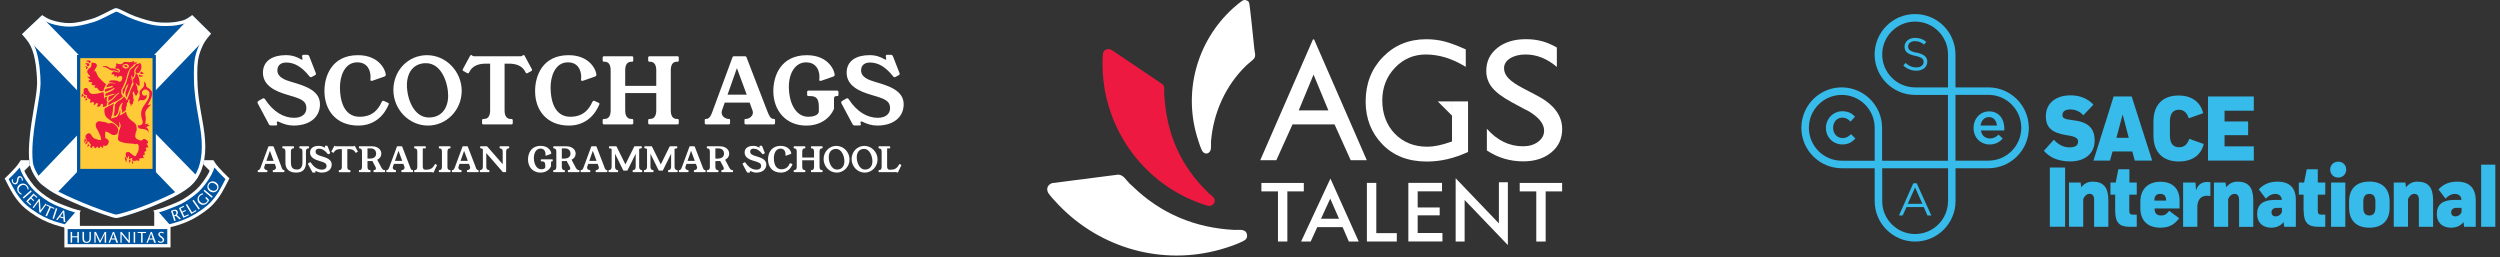 <svg width="418" height="43" viewBox="0 0 418 43" fill="none" xmlns="http://www.w3.org/2000/svg">
<rect x="0" y="0" width="418" height="43" fill="#333333" stroke="none"/>
<g clip-path="url(#clip0_6731_88146)">
<path d="M51.969 12.915C51.879 12.915 51.786 12.839 51.71 12.731C50.418 11.122 49.19 10.453 47.852 10.453C47.031 10.453 46.379 10.863 46.379 11.774C46.379 12.897 47.596 13.368 48.763 13.703C51.088 14.372 53.5 15.161 53.5 17.439C53.5 19.52 51.876 20.992 49.08 20.992C48.169 20.992 47.377 20.733 46.636 20.37C46.545 20.323 46.47 20.309 46.408 20.309C46.318 20.309 46.272 20.355 46.272 20.46C46.272 20.506 46.286 20.568 46.301 20.626C46.33 20.701 46.347 20.748 46.347 20.809C46.347 20.931 46.272 20.975 46.088 20.975H45.329C45.146 20.975 45.026 20.914 44.951 20.763L43.111 17.314C43.082 17.253 43.05 17.177 43.05 17.131C43.05 17.023 43.111 16.933 43.216 16.872L43.886 16.491C43.947 16.462 44.008 16.43 44.069 16.43C44.177 16.43 44.252 16.491 44.328 16.613C45.696 18.708 47.427 19.698 49.173 19.698C50.494 19.698 51.224 19.028 51.224 18.117C51.224 16.782 50.252 16.494 48.064 15.854C46.074 15.277 43.964 14.335 43.964 12.149C43.964 10.144 45.62 9.219 47.805 9.219C48.928 9.219 49.734 9.583 50.159 9.827C50.343 9.935 50.447 9.978 50.509 9.978C50.57 9.978 50.584 9.949 50.584 9.888C50.584 9.78 50.509 9.585 50.509 9.388C50.509 9.236 50.599 9.161 50.782 9.161H51.329C51.527 9.161 51.632 9.236 51.71 9.42L52.773 12.137C52.802 12.213 52.834 12.289 52.834 12.35C52.834 12.44 52.787 12.516 52.668 12.577L52.153 12.85C52.092 12.88 52.031 12.912 51.969 12.912V12.915Z" fill="white"/>
<path d="M65.015 17.349C65.015 17.378 65 17.425 64.986 17.471C64.334 19.052 62.829 20.995 59.899 20.995C56.253 20.995 54.248 18.49 54.248 15.225C54.248 12.687 55.479 9.225 59.852 9.225C63.481 9.225 64.5 11.838 64.5 12.504C64.5 12.655 64.409 12.746 64.241 12.807L62.387 13.459C62.311 13.488 62.204 13.52 62.113 13.52C61.991 13.52 61.93 13.473 61.93 13.368C61.93 13.322 61.959 12.973 61.959 12.868C61.959 11.788 61.459 10.424 59.727 10.424C57.556 10.424 56.841 12.853 56.841 14.556C56.841 17.503 57.874 19.523 60.138 19.523C62.401 19.523 63.327 18.141 63.813 17.047C63.874 16.91 63.964 16.849 64.072 16.849C64.133 16.849 64.18 16.863 64.27 16.91L64.802 17.154C64.924 17.215 65.015 17.262 65.015 17.352V17.349Z" fill="white"/>
<path d="M77.196 15.193C77.196 18.429 74.629 20.995 71.562 20.995C68.344 20.995 65.774 18.263 65.774 15.042C65.774 11.82 68.204 9.225 71.393 9.225C74.582 9.225 77.196 11.957 77.196 15.193ZM71.713 19.645C73.779 19.645 74.932 18.141 74.932 15.984C74.932 13.994 73.884 10.563 71.227 10.563C69.208 10.563 68.038 12.036 68.038 14.238C68.038 16.441 69.147 19.645 71.713 19.645Z" fill="white"/>
<path d="M87.401 9.257C87.43 9.228 87.491 9.196 87.537 9.196C87.613 9.196 87.674 9.242 87.721 9.332L88.92 11.55C88.949 11.611 88.966 11.64 88.966 11.687C88.966 11.762 88.937 11.823 88.844 11.87L88.207 12.219C88.146 12.248 88.099 12.265 88.055 12.265C87.98 12.265 87.933 12.204 87.89 12.129L87.843 12.039C87.343 11.02 86.339 10.642 85.111 10.642H84.366V18.449C84.366 19.255 84.625 19.892 85.399 19.892H85.506C85.643 19.892 85.733 19.968 85.733 20.119V20.576C85.733 20.728 85.643 20.803 85.506 20.803H80.827C80.676 20.803 80.6 20.728 80.6 20.576V20.119C80.6 19.968 80.676 19.892 80.827 19.892H80.917C81.692 19.892 81.951 19.255 81.951 18.449V10.642H81.206C79.975 10.642 78.974 11.023 78.473 12.039L78.427 12.129C78.38 12.204 78.336 12.265 78.261 12.265C78.214 12.265 78.171 12.251 78.109 12.219L77.472 11.87C77.382 11.823 77.35 11.762 77.35 11.687C77.35 11.64 77.364 11.611 77.396 11.55L78.595 9.332C78.642 9.242 78.703 9.196 78.779 9.196C78.825 9.196 78.886 9.225 78.915 9.257C79.052 9.393 79.189 9.408 79.297 9.408H87.028C87.136 9.408 87.273 9.393 87.409 9.257H87.401Z" fill="white"/>
<path d="M100.234 17.349C100.234 17.378 100.219 17.425 100.204 17.471C99.553 19.052 98.048 20.995 95.118 20.995C91.472 20.995 89.467 18.49 89.467 15.225C89.467 12.687 90.698 9.225 95.071 9.225C98.7 9.225 99.719 11.838 99.719 12.504C99.719 12.655 99.628 12.746 99.46 12.807L97.606 13.459C97.53 13.488 97.423 13.52 97.332 13.52C97.21 13.52 97.149 13.473 97.149 13.368C97.149 13.322 97.178 12.973 97.178 12.868C97.178 11.788 96.678 10.424 94.946 10.424C92.775 10.424 92.06 12.853 92.06 14.556C92.06 17.503 93.093 19.523 95.356 19.523C97.62 19.523 98.546 18.141 99.032 17.047C99.093 16.91 99.183 16.849 99.291 16.849C99.352 16.849 99.398 16.863 99.489 16.91L100.021 17.154C100.143 17.215 100.234 17.262 100.234 17.352V17.349Z" fill="white"/>
<path d="M113.174 19.887H113.264C113.416 19.887 113.491 19.962 113.491 20.114V20.57C113.491 20.722 113.416 20.797 113.264 20.797H108.603C108.451 20.797 108.376 20.722 108.376 20.57V20.114C108.376 19.962 108.451 19.887 108.603 19.887H108.693C109.467 19.887 109.726 19.249 109.726 18.443V15.557H104.532V18.443C104.532 19.249 104.791 19.887 105.565 19.887H105.655C105.806 19.887 105.882 19.962 105.882 20.114V20.57C105.882 20.722 105.806 20.797 105.655 20.797H100.993C100.842 20.797 100.766 20.722 100.766 20.57V20.114C100.766 19.962 100.842 19.887 100.993 19.887H101.083C101.857 19.887 102.102 19.249 102.102 18.443V11.762C102.102 10.956 101.857 10.319 101.083 10.319H100.993C100.842 10.319 100.766 10.243 100.766 10.092V9.635C100.766 9.484 100.842 9.408 100.993 9.408H105.655C105.806 9.408 105.882 9.484 105.882 9.635V10.092C105.882 10.243 105.806 10.319 105.655 10.319H105.565C104.791 10.319 104.532 10.956 104.532 11.762V14.361H109.726V11.762C109.726 10.956 109.467 10.319 108.693 10.319H108.603C108.451 10.319 108.376 10.243 108.376 10.092V9.635C108.376 9.484 108.451 9.408 108.603 9.408H113.264C113.416 9.408 113.491 9.484 113.491 9.635V10.092C113.491 10.243 113.416 10.319 113.264 10.319H113.174C112.4 10.319 112.156 10.956 112.156 11.762V18.443C112.156 19.249 112.4 19.887 113.174 19.887Z" fill="white"/>
<path d="M128.239 18.443C128.559 19.278 128.8 19.887 129.362 19.887C129.56 19.887 129.589 19.962 129.589 20.114V20.57C129.589 20.722 129.513 20.797 129.362 20.797H124.7C124.564 20.797 124.473 20.722 124.473 20.57V20.114C124.473 19.962 124.488 19.887 124.7 19.887C125.247 19.887 125.885 19.43 125.885 18.839C125.885 18.702 125.856 18.58 125.809 18.443L125.338 17.151H121.176L120.72 18.443C120.673 18.58 120.658 18.731 120.658 18.825C120.658 19.476 121.31 19.887 121.843 19.887C122.055 19.887 122.07 19.962 122.07 20.114V20.57C122.07 20.722 121.98 20.797 121.843 20.797H118.06C117.909 20.797 117.833 20.722 117.833 20.57V20.114C117.833 19.962 117.847 19.887 118.06 19.887C118.668 19.887 118.91 19.235 119.198 18.443L122.463 9.603C122.509 9.466 122.585 9.405 122.722 9.405H124.561C124.683 9.405 124.773 9.466 124.82 9.588L128.236 18.443H128.239ZM121.648 15.83H124.852L123.21 11.395L121.645 15.83H121.648Z" fill="white"/>
<path d="M135.179 19.523C135.848 19.523 136.91 19.311 136.91 18.598V17.809C136.91 16.092 136.075 16.063 135.287 16.063H135.179C135.042 16.063 134.952 15.987 134.952 15.836V15.379C134.952 15.228 135.042 15.152 135.179 15.152H139.963C140.114 15.152 140.19 15.242 140.19 15.379V15.836C140.19 15.987 140.114 16.063 139.963 16.063H139.841C139.553 16.063 139.445 16.214 139.445 16.564V18.205C138.747 19.828 137.105 20.998 134.798 20.998C131.396 20.998 129.301 18.478 129.301 15.228C129.301 12.676 130.546 9.228 134.906 9.228C138.566 9.228 139.553 11.87 139.553 12.507C139.553 12.69 139.462 12.749 139.294 12.81L137.44 13.461C137.35 13.491 137.257 13.523 137.167 13.523C137.076 13.523 136.983 13.508 136.983 13.371C136.983 13.264 137.012 13.127 137.012 12.871C137.012 11.474 136.267 10.426 134.78 10.426C133.034 10.426 131.894 12.111 131.894 14.559C131.894 16.805 132.819 19.526 135.173 19.526L135.179 19.523Z" fill="white"/>
<path d="M149.563 12.915C149.473 12.915 149.38 12.839 149.304 12.731C148.012 11.122 146.784 10.453 145.445 10.453C144.625 10.453 143.973 10.863 143.973 11.774C143.973 12.897 145.189 13.368 146.356 13.703C148.681 14.372 151.093 15.161 151.093 17.439C151.093 19.52 149.47 20.992 146.673 20.992C145.762 20.992 144.971 20.733 144.229 20.37C144.139 20.323 144.063 20.309 144.002 20.309C143.912 20.309 143.865 20.355 143.865 20.46C143.865 20.506 143.88 20.568 143.894 20.626C143.923 20.701 143.941 20.748 143.941 20.809C143.941 20.931 143.865 20.975 143.682 20.975H142.922C142.739 20.975 142.62 20.914 142.544 20.763L140.705 17.314C140.676 17.253 140.644 17.177 140.644 17.131C140.644 17.023 140.705 16.933 140.81 16.872L141.479 16.491C141.54 16.462 141.601 16.43 141.662 16.43C141.77 16.43 141.846 16.491 141.921 16.613C143.289 18.708 145.02 19.698 146.766 19.698C148.088 19.698 148.818 19.028 148.818 18.117C148.818 16.782 147.846 16.494 145.658 15.854C143.667 15.277 141.558 14.335 141.558 12.149C141.558 10.144 143.213 9.219 145.399 9.219C146.522 9.219 147.328 9.583 147.753 9.827C147.936 9.935 148.041 9.978 148.102 9.978C148.163 9.978 148.178 9.949 148.178 9.888C148.178 9.78 148.102 9.585 148.102 9.388C148.102 9.236 148.192 9.161 148.376 9.161H148.923C149.121 9.161 149.225 9.236 149.304 9.42L150.366 12.137C150.395 12.213 150.427 12.289 150.427 12.35C150.427 12.44 150.381 12.516 150.261 12.577L149.746 12.85C149.685 12.88 149.624 12.912 149.563 12.912V12.915Z" fill="white"/>
<path d="M47.04 27.892C47.162 28.209 47.252 28.439 47.468 28.439C47.543 28.439 47.555 28.468 47.555 28.526V28.698C47.555 28.756 47.526 28.785 47.468 28.785H45.699C45.646 28.785 45.611 28.756 45.611 28.698V28.526C45.611 28.468 45.617 28.439 45.699 28.439C45.905 28.439 46.15 28.267 46.15 28.04C46.15 27.988 46.138 27.942 46.12 27.889L45.943 27.4H44.363L44.191 27.889C44.174 27.942 44.168 28 44.168 28.035C44.168 28.282 44.415 28.439 44.619 28.439C44.7 28.439 44.706 28.468 44.706 28.526V28.698C44.706 28.756 44.671 28.785 44.619 28.785H43.184C43.126 28.785 43.097 28.756 43.097 28.698V28.526C43.097 28.468 43.103 28.439 43.184 28.439C43.414 28.439 43.507 28.192 43.618 27.892L44.858 24.537C44.875 24.485 44.904 24.461 44.956 24.461H45.655C45.701 24.461 45.736 24.485 45.754 24.531L47.052 27.892H47.04ZM44.537 26.9H45.754L45.131 25.215L44.537 26.9Z" fill="white"/>
<path d="M51.67 24.546V24.717C51.67 24.775 51.641 24.805 51.582 24.805H51.542C51.254 24.805 51.155 25.046 51.155 25.352V27.197C51.155 28.259 50.648 28.858 49.505 28.858C48.361 28.858 47.724 28.259 47.724 27.255V25.352C47.724 25.046 47.631 24.805 47.337 24.805H47.296C47.238 24.805 47.209 24.775 47.209 24.717V24.546C47.209 24.487 47.238 24.458 47.296 24.458H49.065C49.123 24.458 49.153 24.487 49.153 24.546V24.717C49.153 24.775 49.123 24.805 49.065 24.805H49.03C48.742 24.805 48.643 25.046 48.643 25.352V27.138C48.643 27.784 48.771 28.349 49.67 28.349C50.334 28.349 50.57 27.837 50.57 27.138V25.352C50.57 25.046 50.477 24.805 50.183 24.805H50.148C50.09 24.805 50.06 24.775 50.06 24.717V24.546C50.06 24.487 50.09 24.458 50.148 24.458H51.577C51.635 24.458 51.664 24.487 51.664 24.546H51.67Z" fill="white"/>
<path d="M54.882 25.791C54.847 25.791 54.812 25.762 54.783 25.721C54.294 25.11 53.826 24.857 53.32 24.857C53.008 24.857 52.761 25.014 52.761 25.358C52.761 25.785 53.224 25.963 53.666 26.091C54.548 26.344 55.464 26.644 55.464 27.508C55.464 28.297 54.847 28.858 53.785 28.858C53.439 28.858 53.139 28.759 52.857 28.622C52.822 28.605 52.793 28.599 52.77 28.599C52.735 28.599 52.717 28.617 52.717 28.657C52.717 28.675 52.723 28.698 52.729 28.721C52.74 28.75 52.746 28.768 52.746 28.791C52.746 28.838 52.717 28.855 52.647 28.855H52.359C52.289 28.855 52.243 28.832 52.214 28.774L51.515 27.464C51.504 27.441 51.492 27.412 51.492 27.395C51.492 27.354 51.515 27.319 51.556 27.296L51.809 27.15C51.833 27.138 51.856 27.127 51.879 27.127C51.92 27.127 51.949 27.15 51.978 27.197C52.496 27.991 53.154 28.366 53.817 28.366C54.318 28.366 54.594 28.113 54.594 27.767C54.594 27.261 54.225 27.15 53.395 26.909C52.639 26.69 51.838 26.332 51.838 25.5C51.838 24.738 52.467 24.389 53.296 24.389C53.724 24.389 54.03 24.528 54.19 24.618C54.26 24.659 54.3 24.677 54.324 24.677C54.347 24.677 54.353 24.665 54.353 24.642C54.353 24.601 54.324 24.525 54.324 24.453C54.324 24.394 54.358 24.365 54.428 24.365H54.635C54.711 24.365 54.751 24.394 54.78 24.464L55.185 25.497C55.197 25.526 55.208 25.555 55.208 25.579C55.208 25.614 55.191 25.643 55.144 25.666L54.949 25.771C54.926 25.782 54.903 25.794 54.879 25.794L54.882 25.791Z" fill="white"/>
<path d="M59.224 24.403C59.224 24.403 59.259 24.38 59.276 24.38C59.305 24.38 59.329 24.397 59.346 24.432L59.803 25.273C59.815 25.297 59.82 25.308 59.82 25.326C59.82 25.355 59.809 25.378 59.774 25.395L59.532 25.529C59.509 25.541 59.492 25.547 59.474 25.547C59.445 25.547 59.428 25.523 59.41 25.494L59.393 25.459C59.203 25.072 58.822 24.93 58.354 24.93H58.072V27.895C58.072 28.201 58.17 28.442 58.464 28.442H58.505C58.557 28.442 58.592 28.471 58.592 28.529V28.701C58.592 28.759 58.557 28.788 58.505 28.788H56.73C56.672 28.788 56.643 28.759 56.643 28.701V28.529C56.643 28.471 56.672 28.442 56.73 28.442H56.765C57.059 28.442 57.158 28.201 57.158 27.895V24.93H56.876C56.41 24.93 56.029 25.075 55.837 25.459L55.819 25.494C55.802 25.523 55.784 25.547 55.755 25.547C55.738 25.547 55.72 25.541 55.697 25.529L55.456 25.395C55.421 25.378 55.409 25.355 55.409 25.326C55.409 25.308 55.415 25.297 55.426 25.273L55.883 24.432C55.901 24.397 55.924 24.38 55.953 24.38C55.971 24.38 55.994 24.392 56.005 24.403C56.058 24.456 56.11 24.461 56.151 24.461H59.087C59.128 24.461 59.18 24.456 59.233 24.403H59.224Z" fill="white"/>
<path d="M64.305 28.439C64.363 28.439 64.392 28.468 64.392 28.526V28.698C64.392 28.756 64.363 28.785 64.305 28.785H62.535C62.477 28.785 62.448 28.756 62.448 28.698V28.526C62.448 28.468 62.477 28.439 62.535 28.439H62.57C62.759 28.439 62.852 28.311 62.852 28.157C62.852 28.075 62.829 27.985 62.777 27.892L62.253 26.911C62.137 26.923 62.012 26.929 61.878 26.929H61.444V27.892C61.444 28.198 61.543 28.439 61.831 28.439H61.866C61.924 28.439 61.953 28.468 61.953 28.526V28.698C61.953 28.756 61.924 28.785 61.866 28.785H60.097C60.039 28.785 60.01 28.756 60.01 28.698V28.526C60.01 28.468 60.039 28.439 60.097 28.439H60.138C60.431 28.439 60.525 28.198 60.525 27.892V25.355C60.525 25.043 60.426 24.808 60.103 24.808C60.044 24.808 60.015 24.778 60.015 24.72V24.549C60.015 24.49 60.044 24.461 60.103 24.461H62.218C63.152 24.461 63.758 25.02 63.758 25.677C63.758 26.07 63.568 26.466 63.071 26.705L63.699 27.892C63.848 28.174 63.993 28.439 64.275 28.439H64.305ZM61.444 26.518H61.779C62.547 26.518 62.89 26.201 62.89 25.677C62.89 25.154 62.538 24.808 61.962 24.808H61.444V26.521V26.518Z" fill="white"/>
<path d="M68.538 27.892C68.661 28.209 68.751 28.439 68.966 28.439C69.042 28.439 69.054 28.468 69.054 28.526V28.698C69.054 28.756 69.025 28.785 68.966 28.785H67.197C67.145 28.785 67.11 28.756 67.11 28.698V28.526C67.11 28.468 67.116 28.439 67.197 28.439C67.404 28.439 67.648 28.267 67.648 28.04C67.648 27.988 67.636 27.942 67.619 27.889L67.442 27.4H65.861L65.69 27.889C65.672 27.942 65.666 28 65.666 28.035C65.666 28.282 65.914 28.439 66.118 28.439C66.199 28.439 66.205 28.468 66.205 28.526V28.698C66.205 28.756 66.17 28.785 66.118 28.785H64.683C64.625 28.785 64.596 28.756 64.596 28.698V28.526C64.596 28.468 64.601 28.439 64.683 28.439C64.913 28.439 65.006 28.192 65.117 27.892L66.356 24.537C66.374 24.485 66.403 24.461 66.455 24.461H67.153C67.2 24.461 67.235 24.485 67.252 24.531L68.55 27.892H68.538ZM66.036 26.9H67.252L66.63 25.215L66.036 26.9Z" fill="white"/>
<path d="M73.061 27.621C73.061 27.621 73.061 27.639 73.043 27.674L72.502 28.814C72.484 28.849 72.461 28.867 72.432 28.867C72.415 28.867 72.397 28.861 72.351 28.814C72.327 28.791 72.304 28.785 72.234 28.785H69.345C69.286 28.785 69.257 28.756 69.257 28.698V28.526C69.257 28.468 69.292 28.439 69.345 28.439C69.633 28.439 69.772 28.256 69.772 27.892V25.36C69.772 24.997 69.633 24.813 69.345 24.813C69.292 24.813 69.257 24.778 69.257 24.726V24.554C69.257 24.496 69.286 24.461 69.345 24.461H71.091C71.155 24.461 71.201 24.502 71.201 24.554V24.726C71.201 24.778 71.16 24.813 71.096 24.813H70.686V27.828C70.686 28.186 70.826 28.375 71.085 28.375H71.309C71.868 28.375 72.348 28.18 72.682 27.511L72.7 27.476C72.717 27.441 72.735 27.424 72.77 27.424C72.787 27.424 72.805 27.429 72.822 27.441L73.005 27.552C73.04 27.569 73.058 27.581 73.058 27.621H73.061Z" fill="white"/>
<path d="M75.199 28.439H75.234C75.293 28.439 75.322 28.468 75.322 28.526V28.698C75.322 28.756 75.293 28.785 75.234 28.785H73.465C73.407 28.785 73.378 28.756 73.378 28.698V28.526C73.378 28.468 73.407 28.439 73.465 28.439H73.506C73.8 28.439 73.893 28.198 73.893 27.892V25.355C73.893 25.049 73.8 24.808 73.506 24.808H73.465C73.407 24.808 73.378 24.778 73.378 24.72V24.549C73.378 24.49 73.407 24.461 73.465 24.461H75.234C75.293 24.461 75.322 24.49 75.322 24.549V24.72C75.322 24.778 75.293 24.808 75.234 24.808H75.199C74.911 24.808 74.812 25.049 74.812 25.355V27.892C74.812 28.198 74.911 28.439 75.199 28.439Z" fill="white"/>
<path d="M79.506 27.892C79.628 28.209 79.719 28.439 79.934 28.439C80.01 28.439 80.021 28.468 80.021 28.526V28.698C80.021 28.756 79.992 28.785 79.934 28.785H78.165C78.112 28.785 78.077 28.756 78.077 28.698V28.526C78.077 28.468 78.083 28.439 78.165 28.439C78.371 28.439 78.616 28.267 78.616 28.04C78.616 27.988 78.604 27.942 78.587 27.889L78.409 27.4H76.829L76.657 27.889C76.64 27.942 76.634 28 76.634 28.035C76.634 28.282 76.881 28.439 77.085 28.439C77.166 28.439 77.172 28.468 77.172 28.526V28.698C77.172 28.756 77.137 28.785 77.085 28.785H75.65C75.592 28.785 75.563 28.756 75.563 28.698V28.526C75.563 28.468 75.569 28.439 75.65 28.439C75.88 28.439 75.974 28.192 76.084 27.892L77.324 24.537C77.341 24.485 77.37 24.461 77.423 24.461H78.121C78.168 24.461 78.203 24.485 78.22 24.531L79.518 27.892H79.506ZM77.004 26.9H78.22L77.597 25.215L77.004 26.9Z" fill="white"/>
<path d="M85.134 24.546V24.717C85.134 24.775 85.105 24.805 85.047 24.805C84.764 24.805 84.625 25.034 84.625 25.352V28.695C84.625 28.753 84.596 28.782 84.537 28.782H84.139C84.092 28.782 84.063 28.765 84.034 28.73L81.307 25.593V27.889C81.307 28.2 81.453 28.436 81.735 28.436C81.787 28.436 81.822 28.465 81.822 28.523V28.695C81.822 28.753 81.787 28.782 81.735 28.782H80.312C80.254 28.782 80.225 28.753 80.225 28.695V28.523C80.225 28.465 80.254 28.436 80.312 28.436C80.594 28.436 80.734 28.2 80.734 27.889V24.947C80.618 24.848 80.516 24.802 80.37 24.802C80.312 24.802 80.283 24.773 80.283 24.714V24.543C80.283 24.484 80.312 24.455 80.37 24.455H81.368C81.415 24.455 81.444 24.473 81.473 24.508L84.051 27.45V25.352C84.051 25.034 83.906 24.805 83.624 24.805C83.566 24.805 83.536 24.775 83.536 24.717V24.546C83.536 24.487 83.566 24.458 83.624 24.458H85.047C85.105 24.458 85.134 24.487 85.134 24.546Z" fill="white"/>
<path d="M90.511 28.299C90.765 28.299 91.169 28.218 91.169 27.947V27.648C91.169 26.996 90.852 26.984 90.552 26.984H90.511C90.459 26.984 90.424 26.955 90.424 26.897V26.725C90.424 26.667 90.459 26.638 90.511 26.638H92.327C92.385 26.638 92.415 26.673 92.415 26.725V26.897C92.415 26.955 92.385 26.984 92.327 26.984H92.281C92.17 26.984 92.132 27.042 92.132 27.173V27.796C91.868 28.413 91.245 28.858 90.369 28.858C89.077 28.858 88.282 27.901 88.282 26.667C88.282 25.698 88.757 24.388 90.41 24.388C91.801 24.388 92.173 25.392 92.173 25.634C92.173 25.704 92.138 25.727 92.074 25.75L91.37 25.998C91.335 26.009 91.3 26.021 91.265 26.021C91.23 26.021 91.195 26.015 91.195 25.963C91.195 25.922 91.207 25.87 91.207 25.774C91.207 25.244 90.925 24.845 90.36 24.845C89.697 24.845 89.263 25.485 89.263 26.414C89.263 27.266 89.615 28.299 90.509 28.299H90.511Z" fill="white"/>
<path d="M96.797 28.439C96.855 28.439 96.884 28.468 96.884 28.526V28.698C96.884 28.756 96.855 28.785 96.797 28.785H95.028C94.969 28.785 94.94 28.756 94.94 28.698V28.526C94.94 28.468 94.969 28.439 95.028 28.439H95.063C95.252 28.439 95.345 28.311 95.345 28.157C95.345 28.075 95.322 27.985 95.269 27.892L94.746 26.911C94.629 26.923 94.504 26.929 94.37 26.929H93.936V27.892C93.936 28.198 94.035 28.439 94.323 28.439H94.358C94.417 28.439 94.446 28.468 94.446 28.526V28.698C94.446 28.756 94.417 28.785 94.358 28.785H92.589C92.531 28.785 92.502 28.756 92.502 28.698V28.526C92.502 28.468 92.531 28.439 92.589 28.439H92.63C92.924 28.439 93.017 28.198 93.017 27.892V25.355C93.017 25.043 92.918 24.808 92.595 24.808C92.537 24.808 92.508 24.778 92.508 24.72V24.549C92.508 24.49 92.537 24.461 92.595 24.461H94.71C95.645 24.461 96.25 25.02 96.25 25.677C96.25 26.07 96.061 26.466 95.563 26.705L96.192 27.892C96.34 28.174 96.486 28.439 96.768 28.439H96.797ZM93.936 26.518H94.271C95.039 26.518 95.383 26.201 95.383 25.677C95.383 25.154 95.031 24.808 94.454 24.808H93.936V26.521V26.518Z" fill="white"/>
<path d="M101.028 27.892C101.15 28.209 101.24 28.439 101.456 28.439C101.531 28.439 101.543 28.468 101.543 28.526V28.698C101.543 28.756 101.514 28.785 101.456 28.785H99.687C99.634 28.785 99.599 28.756 99.599 28.698V28.526C99.599 28.468 99.605 28.439 99.687 28.439C99.893 28.439 100.138 28.267 100.138 28.04C100.138 27.988 100.126 27.942 100.109 27.889L99.931 27.4H98.351L98.179 27.889C98.162 27.942 98.156 28 98.156 28.035C98.156 28.282 98.403 28.439 98.607 28.439C98.689 28.439 98.694 28.468 98.694 28.526V28.698C98.694 28.756 98.659 28.785 98.607 28.785H97.172C97.114 28.785 97.085 28.756 97.085 28.698V28.526C97.085 28.468 97.091 28.439 97.172 28.439C97.402 28.439 97.495 28.192 97.606 27.892L98.846 24.537C98.863 24.485 98.892 24.461 98.945 24.461H99.643C99.689 24.461 99.724 24.485 99.742 24.531L101.04 27.892H101.028ZM98.525 26.9H99.742L99.119 25.215L98.525 26.9Z" fill="white"/>
<path d="M107.29 28.439C107.348 28.439 107.378 28.468 107.378 28.526V28.698C107.378 28.756 107.348 28.785 107.29 28.785H105.867C105.815 28.785 105.78 28.756 105.78 28.698V28.526C105.78 28.468 105.815 28.439 105.867 28.439C106.15 28.439 106.289 28.203 106.289 27.892V25.707L104.927 28.462C104.91 28.503 104.875 28.526 104.828 28.526H104.299C104.252 28.526 104.217 28.503 104.194 28.462L102.838 25.707V27.892C102.838 28.203 102.978 28.439 103.26 28.439C103.312 28.439 103.347 28.468 103.347 28.526V28.698C103.347 28.756 103.312 28.785 103.26 28.785H101.837C101.779 28.785 101.75 28.756 101.75 28.698V28.526C101.75 28.468 101.779 28.439 101.837 28.439C102.119 28.439 102.265 28.203 102.265 27.892V24.895C102.154 24.831 102.035 24.808 101.907 24.808C101.849 24.808 101.82 24.778 101.82 24.72V24.549C101.82 24.49 101.849 24.461 101.907 24.461H102.992C103.039 24.461 103.08 24.473 103.097 24.514L104.567 27.488L106.036 24.514C106.053 24.473 106.094 24.461 106.141 24.461H107.226C107.284 24.461 107.313 24.49 107.313 24.549V24.72C107.313 24.778 107.284 24.808 107.226 24.808C107.098 24.808 106.979 24.831 106.868 24.895V27.892C106.868 28.203 107.014 28.439 107.296 28.439H107.29Z" fill="white"/>
<path d="M113.209 28.439C113.267 28.439 113.296 28.468 113.296 28.526V28.698C113.296 28.756 113.267 28.785 113.209 28.785H111.786C111.734 28.785 111.699 28.756 111.699 28.698V28.526C111.699 28.468 111.734 28.439 111.786 28.439C112.068 28.439 112.208 28.203 112.208 27.892V25.707L110.846 28.462C110.829 28.503 110.794 28.526 110.747 28.526H110.218C110.171 28.526 110.136 28.503 110.113 28.462L108.757 25.707V27.892C108.757 28.203 108.896 28.439 109.179 28.439C109.231 28.439 109.266 28.468 109.266 28.526V28.698C109.266 28.756 109.231 28.785 109.179 28.785H107.756C107.698 28.785 107.668 28.756 107.668 28.698V28.526C107.668 28.468 107.698 28.439 107.756 28.439C108.038 28.439 108.184 28.203 108.184 27.892V24.895C108.073 24.831 107.954 24.808 107.826 24.808C107.767 24.808 107.738 24.778 107.738 24.72V24.549C107.738 24.49 107.767 24.461 107.826 24.461H108.911C108.958 24.461 108.998 24.473 109.016 24.514L110.485 27.488L111.955 24.514C111.972 24.473 112.013 24.461 112.06 24.461H113.145C113.203 24.461 113.232 24.49 113.232 24.549V24.72C113.232 24.778 113.203 24.808 113.145 24.808C113.017 24.808 112.898 24.831 112.787 24.895V27.892C112.787 28.203 112.933 28.439 113.215 28.439H113.209Z" fill="white"/>
<path d="M117.455 27.892C117.577 28.209 117.667 28.439 117.882 28.439C117.958 28.439 117.97 28.468 117.97 28.526V28.698C117.97 28.756 117.941 28.785 117.882 28.785H116.113C116.061 28.785 116.026 28.756 116.026 28.698V28.526C116.026 28.468 116.032 28.439 116.113 28.439C116.32 28.439 116.564 28.267 116.564 28.04C116.564 27.988 116.553 27.942 116.535 27.889L116.358 27.4H114.777L114.606 27.889C114.588 27.942 114.583 28 114.583 28.035C114.583 28.282 114.83 28.439 115.034 28.439C115.115 28.439 115.121 28.468 115.121 28.526V28.698C115.121 28.756 115.086 28.785 115.034 28.785H113.599C113.541 28.785 113.512 28.756 113.512 28.698V28.526C113.512 28.468 113.517 28.439 113.599 28.439C113.829 28.439 113.922 28.192 114.033 27.892L115.272 24.537C115.29 24.485 115.319 24.461 115.371 24.461H116.069C116.116 24.461 116.151 24.485 116.168 24.531L117.466 27.892H117.455ZM114.952 26.9H116.168L115.546 25.215L114.952 26.9Z" fill="white"/>
<path d="M122.471 28.439C122.53 28.439 122.559 28.468 122.559 28.526V28.698C122.559 28.756 122.53 28.785 122.471 28.785H120.702C120.644 28.785 120.615 28.756 120.615 28.698V28.526C120.615 28.468 120.644 28.439 120.702 28.439H120.737C120.926 28.439 121.019 28.311 121.019 28.157C121.019 28.075 120.996 27.985 120.944 27.892L120.42 26.911C120.303 26.923 120.178 26.929 120.044 26.929H119.611V27.892C119.611 28.198 119.71 28.439 119.998 28.439H120.033C120.091 28.439 120.12 28.468 120.12 28.526V28.698C120.12 28.756 120.091 28.785 120.033 28.785H118.264C118.205 28.785 118.176 28.756 118.176 28.698V28.526C118.176 28.468 118.205 28.439 118.264 28.439H118.304C118.598 28.439 118.691 28.198 118.691 27.892V25.355C118.691 25.043 118.592 24.808 118.269 24.808C118.211 24.808 118.182 24.778 118.182 24.72V24.549C118.182 24.49 118.211 24.461 118.269 24.461H120.385C121.319 24.461 121.924 25.02 121.924 25.677C121.924 26.07 121.735 26.466 121.238 26.705L121.866 27.892C122.014 28.174 122.16 28.439 122.442 28.439H122.471ZM119.611 26.518H119.946C120.714 26.518 121.057 26.201 121.057 25.677C121.057 25.154 120.705 24.808 120.129 24.808H119.611V26.521V26.518Z" fill="white"/>
<path d="M127.546 25.791C127.511 25.791 127.476 25.762 127.447 25.721C126.958 25.11 126.49 24.857 125.984 24.857C125.672 24.857 125.425 25.014 125.425 25.358C125.425 25.785 125.888 25.963 126.33 26.091C127.212 26.344 128.128 26.644 128.128 27.508C128.128 28.297 127.511 28.858 126.449 28.858C126.103 28.858 125.803 28.759 125.521 28.622C125.486 28.605 125.457 28.599 125.434 28.599C125.399 28.599 125.381 28.617 125.381 28.657C125.381 28.675 125.387 28.698 125.393 28.721C125.405 28.75 125.41 28.768 125.41 28.791C125.41 28.838 125.381 28.855 125.311 28.855H125.023C124.954 28.855 124.907 28.832 124.878 28.774L124.179 27.464C124.168 27.441 124.156 27.412 124.156 27.395C124.156 27.354 124.179 27.319 124.22 27.296L124.473 27.15C124.497 27.138 124.52 27.127 124.543 27.127C124.584 27.127 124.613 27.15 124.642 27.197C125.16 27.991 125.818 28.366 126.481 28.366C126.982 28.366 127.258 28.113 127.258 27.767C127.258 27.261 126.889 27.15 126.059 26.909C125.303 26.69 124.502 26.332 124.502 25.5C124.502 24.738 125.131 24.389 125.96 24.389C126.388 24.389 126.694 24.528 126.854 24.618C126.924 24.659 126.964 24.677 126.988 24.677C127.011 24.677 127.017 24.665 127.017 24.642C127.017 24.601 126.988 24.525 126.988 24.453C126.988 24.394 127.022 24.365 127.092 24.365H127.299C127.375 24.365 127.415 24.394 127.444 24.464L127.849 25.497C127.861 25.526 127.872 25.555 127.872 25.579C127.872 25.614 127.855 25.643 127.808 25.666L127.613 25.771C127.59 25.782 127.567 25.794 127.543 25.794L127.546 25.791Z" fill="white"/>
<path d="M132.499 27.476C132.499 27.476 132.493 27.505 132.487 27.523C132.24 28.122 131.67 28.861 130.555 28.861C129.17 28.861 128.411 27.91 128.411 26.67C128.411 25.707 128.879 24.391 130.538 24.391C131.917 24.391 132.301 25.384 132.301 25.637C132.301 25.695 132.266 25.73 132.202 25.753L131.498 26.001C131.469 26.012 131.428 26.024 131.393 26.024C131.347 26.024 131.323 26.006 131.323 25.966C131.323 25.948 131.335 25.817 131.335 25.776C131.335 25.366 131.146 24.848 130.488 24.848C129.665 24.848 129.391 25.771 129.391 26.417C129.391 27.534 129.784 28.302 130.642 28.302C131.501 28.302 131.853 27.779 132.036 27.362C132.06 27.31 132.095 27.287 132.135 27.287C132.159 27.287 132.176 27.293 132.211 27.31L132.412 27.403C132.458 27.426 132.493 27.444 132.493 27.479L132.499 27.476Z" fill="white"/>
<path d="M137.414 28.439H137.449C137.507 28.439 137.536 28.468 137.536 28.526V28.698C137.536 28.756 137.507 28.785 137.449 28.785H135.68C135.621 28.785 135.592 28.756 135.592 28.698V28.526C135.592 28.468 135.621 28.439 135.68 28.439H135.714C136.008 28.439 136.107 28.198 136.107 27.892V26.798H134.134V27.892C134.134 28.198 134.233 28.439 134.527 28.439H134.562C134.62 28.439 134.649 28.468 134.649 28.526V28.698C134.649 28.756 134.62 28.785 134.562 28.785H132.793C132.735 28.785 132.706 28.756 132.706 28.698V28.526C132.706 28.468 132.735 28.439 132.793 28.439H132.828C133.122 28.439 133.215 28.198 133.215 27.892V25.355C133.215 25.049 133.122 24.808 132.828 24.808H132.793C132.735 24.808 132.706 24.778 132.706 24.72V24.549C132.706 24.49 132.735 24.461 132.793 24.461H134.562C134.62 24.461 134.649 24.49 134.649 24.549V24.72C134.649 24.778 134.62 24.808 134.562 24.808H134.527C134.233 24.808 134.134 25.049 134.134 25.355V26.341H136.107V25.355C136.107 25.049 136.008 24.808 135.714 24.808H135.68C135.621 24.808 135.592 24.778 135.592 24.72V24.549C135.592 24.49 135.621 24.461 135.68 24.461H137.449C137.507 24.461 137.536 24.49 137.536 24.549V24.72C137.536 24.778 137.507 24.808 137.449 24.808H137.414C137.12 24.808 137.027 25.049 137.027 25.355V27.892C137.027 28.198 137.12 28.439 137.414 28.439Z" fill="white"/>
<path d="M142.044 26.658C142.044 27.886 141.069 28.861 139.905 28.861C138.683 28.861 137.708 27.822 137.708 26.6C137.708 25.378 138.63 24.391 139.841 24.391C141.051 24.391 142.044 25.43 142.044 26.658ZM139.963 28.346C140.749 28.346 141.185 27.776 141.185 26.955C141.185 26.198 140.786 24.898 139.777 24.898C139.008 24.898 138.566 25.456 138.566 26.294C138.566 27.133 138.988 28.346 139.963 28.346Z" fill="white"/>
<path d="M146.726 26.658C146.726 27.886 145.751 28.861 144.587 28.861C143.365 28.861 142.39 27.822 142.39 26.6C142.39 25.378 143.312 24.391 144.523 24.391C145.733 24.391 146.726 25.43 146.726 26.658ZM144.645 28.346C145.431 28.346 145.867 27.776 145.867 26.955C145.867 26.198 145.469 24.898 144.459 24.898C143.691 24.898 143.248 25.456 143.248 26.294C143.248 27.133 143.67 28.346 144.645 28.346Z" fill="white"/>
<path d="M150.701 27.621C150.701 27.621 150.701 27.639 150.683 27.674L150.142 28.814C150.124 28.849 150.101 28.867 150.072 28.867C150.055 28.867 150.037 28.861 149.991 28.814C149.967 28.791 149.944 28.785 149.874 28.785H146.985C146.926 28.785 146.897 28.756 146.897 28.698V28.526C146.897 28.468 146.932 28.439 146.985 28.439C147.273 28.439 147.412 28.256 147.412 27.892V25.36C147.412 24.997 147.273 24.813 146.985 24.813C146.932 24.813 146.897 24.778 146.897 24.726V24.554C146.897 24.496 146.926 24.461 146.985 24.461H148.731C148.795 24.461 148.841 24.502 148.841 24.554V24.726C148.841 24.778 148.8 24.813 148.736 24.813H148.326V27.828C148.326 28.186 148.466 28.375 148.725 28.375H148.949C149.508 28.375 149.988 28.18 150.322 27.511L150.34 27.476C150.357 27.441 150.375 27.424 150.41 27.424C150.427 27.424 150.445 27.429 150.462 27.441L150.645 27.552C150.68 27.569 150.698 27.581 150.698 27.621H150.701Z" fill="white"/>
<path d="M10.858 38.062C9.77 37.789 8.483 37.445 7.092 36.741C5.617 35.987 4.212 34.922 3.63 34.306C2.291 32.883 1.77 31.768 0.877 30.028L0.781 29.847L0.926 29.711C0.926 29.711 1.354 29.306 1.843 28.803C2.332 28.297 2.899 27.68 3.138 27.293L3.455 26.795L3.627 27.362C4.014 28.614 4.345 29.265 5.128 30.336C5.943 31.46 6.534 31.966 7.683 32.789C8.798 33.587 9.525 33.86 10.837 34.375C11.722 34.719 12.202 34.899 13.11 35.129L13.538 35.24L11.009 38.12L10.855 38.059L10.858 38.062Z" fill="white"/>
<path d="M4.025 33.93C4.532 34.471 5.928 35.542 7.343 36.255C8.611 36.898 9.787 37.233 10.832 37.498L12.554 35.525C11.867 35.336 11.379 35.155 10.643 34.864C9.348 34.349 8.541 34.049 7.378 33.217C6.219 32.394 5.536 31.812 4.695 30.645C4.008 29.711 3.63 29.015 3.28 28.02C2.981 28.395 2.594 28.809 2.233 29.178C1.907 29.513 1.616 29.795 1.444 29.958C2.303 31.605 2.789 32.606 4.025 33.927" fill="#00539F"/>
<path d="M25.597 35.216L26.024 35.106C26.932 34.873 27.421 34.701 28.297 34.352C29.609 33.837 30.328 33.563 31.451 32.766C32.601 31.943 33.192 31.436 34.006 30.313C34.778 29.242 35.112 28.599 35.508 27.339L35.68 26.772L35.997 27.269C36.244 27.656 36.803 28.273 37.3 28.78C37.789 29.286 38.217 29.688 38.217 29.688L38.362 29.824L38.269 30.005C37.37 31.745 36.855 32.868 35.517 34.282C34.935 34.899 33.526 35.961 32.054 36.718C30.657 37.431 29.38 37.774 28.288 38.039L28.125 38.083L25.597 35.219V35.216Z" fill="white"/>
<path d="M28.317 37.489C29.353 37.224 30.529 36.898 31.806 36.246C33.212 35.536 34.612 34.462 35.124 33.921C36.358 32.6 36.846 31.599 37.696 29.943C37.525 29.78 37.233 29.498 36.908 29.163C36.556 28.794 36.163 28.384 35.86 28.005C35.517 29.001 35.133 29.687 34.446 30.63C33.605 31.797 32.918 32.379 31.763 33.203C30.596 34.035 29.79 34.334 28.495 34.849C27.759 35.141 27.27 35.321 26.583 35.51L28.314 37.492L28.317 37.489Z" fill="#00539F"/>
<path d="M13.354 37.986H10.843L13.354 35.234V37.986Z" fill="white"/>
<path d="M3.458 26.78H5.844L3.758 28.864L3.458 26.78Z" fill="white"/>
<path d="M25.786 37.986V35.234L28.195 37.873L28.3 37.986H25.786Z" fill="white"/>
<path d="M33.296 26.78H35.68L35.38 28.864L33.296 26.78Z" fill="white"/>
<path d="M28.332 37.943H10.945V41.184H28.332V37.943Z" fill="#00539F"/>
<path d="M28.512 41.365H10.765V37.765H28.512V41.365ZM11.312 40.815H27.971V38.304H11.312V40.815Z" fill="white"/>
<path d="M13.183 38.784H12.933V39.503H12.06V38.784H11.809V40.574H12.06V39.683H12.933V40.574H13.183V38.784Z" fill="white"/>
<path d="M13.791 38.784V39.881C13.791 40.344 13.998 40.608 14.504 40.608C14.94 40.608 15.191 40.317 15.191 39.913V38.772H14.958V39.904C14.958 40.16 14.847 40.428 14.513 40.428C14.178 40.428 14.05 40.23 14.05 39.861V38.772H13.794V38.781L13.791 38.784Z" fill="white"/>
<path d="M17.737 38.784H17.504C17.257 39.264 16.998 39.744 16.742 40.251C16.509 39.744 16.279 39.264 16.046 38.784H15.781V40.585H15.988V39.119H15.997C16.064 39.36 16.433 40.123 16.666 40.585H16.768C17.009 40.123 17.42 39.334 17.49 39.119H17.498V40.585H17.746V38.784H17.737Z" fill="white"/>
<path d="M18.654 39.872C18.75 39.625 18.843 39.375 18.936 39.049H18.945C19.038 39.375 19.125 39.622 19.209 39.872H18.654ZM18.875 38.784L18.147 40.585H18.389L18.578 40.053H19.265L19.454 40.585H19.745L19.076 38.784H18.878H18.875Z" fill="white"/>
<path d="M21.715 38.784H21.508V40.216H21.5C21.38 40.035 20.72 39.247 20.324 38.784H20.135V40.585H20.341V39.154H20.35C20.461 39.308 21.13 40.114 21.517 40.585H21.715V38.784Z" fill="white"/>
<path d="M22.599 38.781H22.349V40.582H22.599V38.781Z" fill="white"/>
<path d="M23.839 40.574V38.961H24.415V38.784H23.015V38.961H23.592V40.574H23.839Z" fill="white"/>
<path d="M24.971 39.872C25.064 39.625 25.16 39.375 25.253 39.049H25.262C25.358 39.375 25.442 39.622 25.527 39.872H24.971ZM25.204 38.784L24.476 40.585H24.715L24.904 40.053H25.591L25.78 40.585H26.071L25.402 38.784H25.204Z" fill="white"/>
<path d="M27.424 38.929C27.319 38.819 27.168 38.749 26.979 38.749C26.697 38.749 26.464 38.929 26.464 39.168C26.464 39.424 26.636 39.529 26.781 39.648C26.927 39.759 27.2 39.904 27.2 40.128C27.2 40.326 27.063 40.419 26.883 40.419C26.702 40.419 26.601 40.335 26.496 40.265L26.385 40.411C26.513 40.539 26.72 40.6 26.892 40.6C27.183 40.6 27.447 40.411 27.447 40.128C27.447 39.895 27.302 39.733 27.052 39.555C26.819 39.392 26.708 39.29 26.708 39.159C26.708 39.023 26.81 38.918 26.991 38.918C27.092 38.918 27.215 38.979 27.299 39.046L27.418 38.926L27.424 38.929Z" fill="white"/>
<path d="M29.138 36.956L29.38 36.878L29.147 36.168L29.394 36.089L30.029 36.697L30.244 36.543L29.583 35.952C29.711 35.798 29.79 35.609 29.711 35.362C29.615 35.071 29.351 34.995 29.077 35.088L28.588 35.242L29.135 36.956H29.138ZM28.873 35.344L29.08 35.274C29.234 35.222 29.397 35.257 29.467 35.472C29.511 35.618 29.528 35.859 29.225 35.961L29.089 36.005L28.873 35.344Z" fill="white"/>
<path d="M30.709 34.41L29.909 34.788L30.666 36.415L31.565 35.996L31.495 35.833L30.82 36.142L30.529 35.533L31.093 35.266L31.018 35.103L30.45 35.37L30.209 34.838L30.785 34.573L30.709 34.41Z" fill="white"/>
<path d="M31.996 35.781L32.851 35.269L32.758 35.123L32.115 35.498L31.283 34.119L31.067 34.247L31.996 35.781Z" fill="white"/>
<path d="M32.381 33.414L32.178 33.556L33.211 35.031L33.414 34.889L32.381 33.414Z" fill="white"/>
<path d="M34.309 33.089L34.719 33.543C34.676 33.645 34.6 33.732 34.486 33.834C34.196 34.09 33.759 34.075 33.459 33.741C33.177 33.424 33.16 33.013 33.512 32.702C33.657 32.574 33.829 32.513 33.957 32.495L33.931 32.315C33.794 32.324 33.579 32.391 33.384 32.571C32.904 33.008 32.956 33.592 33.256 33.927C33.59 34.297 34.132 34.398 34.603 33.971C34.775 33.816 34.894 33.627 34.981 33.464L34.492 32.923L34.312 33.086L34.309 33.089Z" fill="white"/>
<path d="M34.193 31.724L34.032 31.913L35.412 33.072L35.572 32.883L34.193 31.724Z" fill="white"/>
<path d="M36.247 31.614C36.014 32.018 35.56 31.94 35.261 31.768C34.97 31.596 34.728 31.253 34.952 30.869C35.176 30.482 35.595 30.517 35.886 30.689C36.186 30.86 36.477 31.212 36.247 31.614ZM36.41 31.71C36.684 31.23 36.494 30.715 36.023 30.45C35.587 30.203 35.054 30.331 34.795 30.776C34.539 31.221 34.693 31.753 35.121 32.004C35.584 32.277 36.125 32.193 36.407 31.713" fill="white"/>
<path d="M3.787 30.226C3.839 30.089 3.83 29.917 3.743 29.745C3.615 29.498 3.347 29.37 3.135 29.481C2.911 29.591 2.887 29.798 2.853 29.978C2.826 30.159 2.818 30.467 2.614 30.569C2.434 30.662 2.288 30.587 2.209 30.424C2.134 30.269 2.148 30.133 2.175 30.005L1.994 29.97C1.942 30.141 1.977 30.354 2.055 30.502C2.183 30.758 2.474 30.915 2.725 30.784C2.931 30.683 3.007 30.476 3.059 30.176C3.103 29.894 3.135 29.757 3.257 29.696C3.376 29.635 3.522 29.67 3.6 29.833C3.653 29.929 3.644 30.066 3.627 30.168L3.79 30.229L3.787 30.226Z" fill="white"/>
<path d="M4.788 31.657C4.788 31.503 4.753 31.305 4.599 31.11C4.211 30.595 3.621 30.595 3.26 30.869C2.864 31.169 2.71 31.692 3.097 32.207C3.234 32.388 3.432 32.516 3.568 32.559L3.63 32.388C3.51 32.344 3.365 32.26 3.251 32.105C3.013 31.788 3.071 31.361 3.432 31.087C3.766 30.831 4.177 30.846 4.444 31.206C4.564 31.361 4.607 31.567 4.599 31.678L4.788 31.66V31.657Z" fill="white"/>
<path d="M5.148 31.829L3.79 33.011L3.953 33.197L5.311 32.015L5.148 31.829Z" fill="white"/>
<path d="M6.254 32.952L5.602 32.353L4.377 33.665L5.105 34.34L5.227 34.212L4.686 33.697L5.149 33.208L5.602 33.63L5.725 33.502L5.268 33.072L5.664 32.653L6.126 33.08L6.254 32.952Z" fill="white"/>
<path d="M7.782 34.145L7.619 34.026L6.778 35.184C6.787 34.969 6.708 33.942 6.668 33.334L6.522 33.223L5.466 34.681L5.629 34.8L6.47 33.642C6.461 33.831 6.528 34.876 6.571 35.484L6.726 35.594L7.782 34.145Z" fill="white"/>
<path d="M7.84 36.176L8.501 34.692L9.025 34.934L9.1 34.771L7.814 34.195L7.747 34.358L8.271 34.591L7.61 36.075L7.84 36.176Z" fill="white"/>
<path d="M9.337 34.804L8.779 36.517L9.014 36.594L9.572 34.881L9.337 34.804Z" fill="white"/>
<path d="M10.06 36.185C10.215 35.97 10.378 35.758 10.549 35.464H10.558C10.558 35.798 10.584 36.063 10.602 36.331L10.06 36.185ZM10.558 35.19L9.382 36.732L9.615 36.794L9.941 36.331L10.602 36.511L10.645 37.067L10.919 37.143L10.739 35.231L10.558 35.187V35.19Z" fill="white"/>
<path d="M18.575 36.261C18.188 36.142 17.684 35.979 17.135 35.781C16.029 35.397 14.69 34.882 13.576 34.41C11.184 33.398 9.88 32.772 8.995 32.269C8.111 31.762 7.657 31.375 6.996 30.881C6.164 30.229 5.085 28.515 4.922 27.202C4.855 26.638 4.828 26.053 4.828 25.453C4.828 21.365 6.132 16.561 6.199 14.093V13.819C6.199 12.714 6.045 10.185 5.428 8.445C5.041 7.339 4.622 6.824 3.833 5.916L3.662 5.718L7.04 2.538L7.22 2.657C8.198 3.318 8.961 3.539 10.229 3.763C10.675 3.838 11.105 3.873 11.524 3.873C12.938 3.873 14.198 3.498 15.339 3.169C15.939 2.997 16.713 2.637 17.414 2.287C18.118 1.935 18.735 1.592 19.093 1.446C19.203 1.403 19.273 1.368 19.401 1.368C19.591 1.377 19.745 1.446 19.978 1.54C20.193 1.636 20.458 1.764 20.74 1.9C21.307 2.183 21.974 2.509 22.573 2.724C23.996 3.23 25.265 3.609 26.278 3.719C26.621 3.763 27.119 3.786 27.666 3.786C28.379 3.786 29.185 3.734 29.851 3.579C30.657 3.399 30.864 3.425 31.952 2.654L32.141 2.526L35.287 5.631L35.115 5.829C34.393 6.652 34.059 7.141 33.648 8.145C33.058 9.586 32.971 10.7 32.971 12.193C32.971 12.51 32.971 12.836 32.979 13.188C33.023 17.192 34.041 20.21 34.265 23.382C34.292 23.777 34.309 24.153 34.309 24.522C34.309 27.421 33.486 29.702 31.745 31.192C30.212 32.504 27.869 33.514 25.247 34.596C23.601 35.272 21.45 35.976 20.266 36.284C19.861 36.389 19.596 36.447 19.407 36.456C19.209 36.456 18.962 36.389 18.566 36.267" fill="#00539F"/>
<path d="M4.034 5.902L3.845 5.704L6.897 2.762L33.093 29.597L32.938 29.786C32.484 30.336 32.106 30.755 31.643 31.174C30.992 31.756 30.264 32.041 29.86 32.364L29.662 32.519L4.034 5.902Z" fill="white"/>
<path d="M9.289 32.231C8.963 32.077 8.268 31.675 7.616 31.209C6.929 30.721 6.647 30.24 6.312 29.915L6.123 29.725L32.071 2.599L34.926 5.454L35.115 5.643L9.47 32.318L9.289 32.234V32.231Z" fill="white"/>
<path d="M19.407 1.365C19.596 1.374 19.751 1.441 19.983 1.537C20.199 1.63 20.463 1.761 20.746 1.897C21.313 2.18 21.98 2.506 22.579 2.721C24.002 3.227 25.271 3.606 26.283 3.716C26.627 3.76 27.124 3.786 27.671 3.786H27.68C28.393 3.786 29.199 3.734 29.866 3.579C30.672 3.399 30.878 3.425 31.966 2.654L32.156 2.526L35.301 5.631L35.13 5.829C34.411 6.652 34.076 7.141 33.663 8.142C33.072 9.583 32.985 10.697 32.985 12.19C32.985 12.507 32.985 12.833 32.994 13.185C33.037 17.189 34.059 20.207 34.28 23.379C34.306 23.774 34.324 24.15 34.324 24.519C34.324 27.418 33.5 29.699 31.76 31.189C30.223 32.501 27.884 33.514 25.259 34.593C23.612 35.272 21.462 35.973 20.277 36.284C19.876 36.386 19.608 36.456 19.419 36.456C19.23 36.447 18.982 36.377 18.578 36.258C18.191 36.139 17.687 35.976 17.137 35.778C16.032 35.391 14.693 34.879 13.579 34.407C11.187 33.395 9.883 32.769 9.001 32.263C8.117 31.756 7.663 31.372 7.002 30.875C6.17 30.223 5.09 28.509 4.927 27.197C4.857 26.629 4.831 26.047 4.831 25.448C4.831 21.356 6.135 16.555 6.202 14.087V13.814C6.202 12.708 6.048 10.179 5.431 8.439C5.044 7.333 4.625 6.818 3.836 5.91L3.664 5.712L7.052 2.523L7.232 2.642C8.21 3.303 8.972 3.527 10.241 3.748C10.686 3.824 11.114 3.859 11.536 3.859C12.95 3.859 14.21 3.472 15.351 3.155C15.95 2.983 16.721 2.622 17.425 2.27C18.13 1.918 18.747 1.574 19.105 1.429C19.209 1.403 19.276 1.371 19.404 1.362M19.416 1.947C19.416 1.947 19.39 1.956 19.355 1.973L19.32 1.991C19.105 2.078 18.77 2.255 18.377 2.453C18.162 2.564 17.923 2.686 17.682 2.814C16.739 3.294 16.043 3.585 15.505 3.731L15.325 3.783C14.21 4.1 12.95 4.452 11.536 4.452C11.064 4.452 10.593 4.409 10.139 4.333C8.879 4.109 8.073 3.888 7.104 3.271L4.462 5.756C5.157 6.571 5.594 7.153 5.981 8.25C6.615 10.077 6.787 12.69 6.778 13.822V14.113C6.743 15.167 6.505 16.59 6.231 18.237C5.844 20.518 5.407 23.108 5.407 25.456C5.407 26.056 5.434 26.623 5.492 27.127C5.637 28.276 6.615 29.836 7.354 30.421C7.456 30.496 7.552 30.575 7.654 30.654C8.169 31.046 8.579 31.363 9.284 31.768C10.209 32.292 11.597 32.944 13.803 33.878C14.821 34.306 16.142 34.821 17.327 35.234C17.874 35.432 18.365 35.595 18.75 35.705C19.041 35.789 19.297 35.868 19.419 35.877C19.556 35.868 19.829 35.801 20.123 35.723C21.281 35.414 23.4 34.727 25.035 34.058C27.634 32.987 29.915 32.001 31.379 30.75C32.947 29.402 33.744 27.313 33.744 24.516C33.744 24.164 33.736 23.795 33.709 23.411C33.625 22.107 33.392 20.829 33.154 19.476C32.81 17.547 32.45 15.548 32.426 13.182C32.426 12.865 32.417 12.504 32.417 12.178C32.417 10.549 32.537 9.385 33.139 7.909C33.55 6.914 33.91 6.367 34.519 5.645L32.1 3.262C31.242 3.844 30.898 3.94 30.264 4.077C30.189 4.094 30.093 4.112 29.999 4.138C29.193 4.319 28.291 4.353 27.683 4.353C27.168 4.353 26.636 4.327 26.225 4.278C25.282 4.176 24.063 3.85 22.393 3.251C21.776 3.027 21.107 2.701 20.516 2.41L20.498 2.401C20.242 2.273 19.975 2.145 19.759 2.049L19.724 2.031C19.57 1.996 19.486 1.964 19.416 1.956" fill="white"/>
<path d="M25.87 9.364H13.061V28.596H25.87V9.364Z" fill="#FFCA38"/>
<path d="M26.051 28.785H12.88V9.184H26.059V28.785H26.051ZM13.421 28.235H25.504V9.725H13.421V28.235Z" fill="#00539F"/>
<path d="M15.188 11.192C15.103 11.346 14.958 11.355 14.844 11.492C14.716 11.646 14.603 11.733 14.588 11.928C14.571 12.143 14.681 12.254 14.795 12.434C14.879 12.571 15.121 12.615 15.051 12.76C14.975 12.915 14.562 12.871 14.615 12.69C14.562 12.888 14.743 12.99 14.888 13.127C14.964 13.203 15.162 13.255 15.086 13.334C15.01 13.4 14.769 13.54 14.734 13.435C14.923 14.043 15.435 13.511 15.394 13.779C15.377 13.898 15.491 13.968 15.205 14.035C15.694 14.524 15.985 14.035 15.901 14.311C15.866 14.422 15.901 14.541 15.694 14.515C16.02 14.841 16.055 14.567 16.227 14.704C16.331 14.78 16.346 14.867 16.433 14.96C16.587 15.132 16.579 15.184 16.803 15.225C16.948 15.251 17.068 15.286 17.172 15.181C17.225 15.138 17.257 15.181 17.309 15.146C17.361 14.751 17.583 14.442 17.705 14.142V14.125C17.722 14.099 17.731 14.081 17.749 14.058C17.722 14.058 17.688 14.049 17.652 14.023C17.396 13.816 17.181 13.627 16.916 13.354C16.675 13.098 16.512 12.967 16.34 12.658C16.186 12.394 16.084 12.126 16.04 11.922C16.023 11.838 15.886 11.989 15.808 11.948C15.714 11.887 15.825 11.777 15.851 11.675C15.904 11.494 16.023 11.428 16.107 11.256C16.16 11.151 16.183 11.04 16.201 10.979C16.201 10.979 16.183 10.816 16.134 10.723C16.038 10.578 15.909 10.543 15.738 10.517C15.575 10.491 15.421 10.415 15.319 10.543C15.24 10.645 15.319 10.741 15.293 10.869C15.284 10.997 15.258 11.067 15.188 11.186M14.597 10.29C14.743 10.29 14.847 10.36 14.879 10.505C14.879 10.531 14.914 10.557 14.941 10.557C15.037 10.549 15.156 10.412 15.173 10.281C15.173 10.264 15.165 10.237 15.156 10.223C15.095 10.138 14.923 10.095 14.76 10.095C14.623 10.095 14.478 10.13 14.443 10.258L14.434 10.31L14.486 10.301C14.521 10.293 14.565 10.293 14.597 10.293M13.963 15.606C14.033 15.743 14.1 15.83 14.236 15.883C14.332 15.918 14.408 15.848 14.492 15.909C14.62 15.993 14.475 16.174 14.562 16.305C14.606 16.372 14.638 16.398 14.699 16.441C14.751 16.485 14.801 16.476 14.862 16.508C14.973 16.578 15.095 16.593 15.118 16.715C15.144 16.86 15.109 17.006 14.981 17.058C15.4 17.402 15.357 16.913 15.537 17.032C15.63 17.09 15.709 17.134 15.726 17.236C15.744 17.364 15.717 17.468 15.607 17.535C16.113 17.579 15.889 17.253 16.113 17.259C16.209 17.259 16.267 17.233 16.346 17.285C16.518 17.404 16.072 17.832 16.276 17.815C16.474 17.867 16.646 17.823 16.782 17.678C16.867 17.585 16.8 17.413 16.919 17.378C17.004 17.352 17.073 17.352 17.152 17.404C17.222 17.448 17.228 17.506 17.248 17.594C17.265 17.704 17.213 17.809 17.164 17.858C17.088 17.943 17.344 17.876 17.463 17.841C17.618 17.797 17.737 17.78 17.833 17.652C17.909 17.55 17.824 17.396 17.859 17.276C17.877 17.201 18.083 17.003 17.955 17.012C17.81 17.02 17.818 16.593 17.85 16.438C17.877 16.328 17.903 16.232 17.935 16.156C17.705 16.2 17.568 16.223 17.507 16.363L17.388 16.587V16.331C17.388 16.331 17.388 15.926 17.344 15.653C17.335 15.577 17.327 15.525 17.318 15.481C17.318 15.481 17.315 15.475 17.309 15.464C17.309 15.464 17.3 15.455 17.3 15.446V15.411C17.257 15.411 17.204 15.411 17.155 15.429C17.053 15.455 17.001 15.472 16.899 15.498C16.753 15.542 16.675 15.557 16.532 15.592C16.299 15.653 16.163 15.667 15.933 15.688C15.677 15.705 15.496 15.772 15.264 15.661C15.118 15.592 15.039 15.533 14.938 15.405C14.818 15.26 14.809 15.132 14.708 14.969C14.638 14.867 14.638 14.754 14.518 14.713C14.434 14.687 14.373 14.687 14.289 14.713C14.126 14.756 13.945 14.867 13.989 15.039C14.068 15.312 13.878 15.414 13.972 15.612M14.408 11.32C14.408 11.355 14.39 11.39 14.39 11.439C14.39 11.457 14.39 11.474 14.399 11.5C14.408 11.518 14.425 11.544 14.46 11.544C14.53 11.535 14.565 11.465 14.606 11.398C14.649 11.329 14.676 11.27 14.676 11.27L14.693 11.244L14.667 11.227C14.565 11.151 14.443 11.072 14.341 11.055C14.236 11.029 14.222 11.037 14.222 11.037C14.222 11.037 14.283 11.072 14.318 11.113C14.353 11.148 14.411 11.276 14.411 11.32M23.438 12.219C23.301 12.391 23.883 12.417 24.054 12.303C23.958 12.236 23.926 12.175 23.83 12.105C23.755 12.047 23.711 12.021 23.633 11.969C23.504 11.995 23.513 12.123 23.435 12.216M14.571 10.985C14.571 11.011 14.58 11.046 14.597 11.064C14.615 11.081 14.641 11.09 14.667 11.09C14.786 11.081 14.949 10.953 14.958 10.808C14.958 10.764 14.941 10.732 14.914 10.697C14.914 10.697 14.812 10.552 14.51 10.552C14.443 10.552 14.373 10.56 14.315 10.595L14.262 10.639C14.262 10.639 14.562 10.741 14.571 10.991M23.283 14.407C23.403 14.064 23.362 13.825 23.309 13.456C23.266 13.156 23.19 13.002 23.103 12.72C23.059 12.583 22.914 12.472 22.905 12.367C22.786 12.283 22.672 12.094 22.64 12.513C22.64 12.839 22.503 12.856 22.367 13.182C22.323 13.284 22.177 13.13 22.111 13.045C22.215 13.336 22.317 13.491 22.247 13.79C22.282 13.808 22.3 13.843 22.317 13.869C22.326 13.895 22.335 13.921 22.335 13.945C22.326 14.253 21.796 14.905 21.683 15.592C21.613 15.944 21.331 16.372 21.287 16.645C21.182 16.834 21.089 16.636 21.08 16.619C21.054 16.575 21.028 16.526 20.996 16.465C20.929 16.345 20.842 16.209 20.772 16.147L20.763 16.139C20.755 16.121 20.688 16.252 20.609 16.31C20.437 16.43 20.385 16.561 20.19 16.68C20.027 16.785 19.899 16.799 19.762 16.895V16.904C19.753 16.965 19.736 16.956 19.727 16.965C19.669 17 19.608 17.041 19.547 17.076C19.486 17.145 19.428 17.221 19.349 17.323C19.288 17.393 19.247 17.451 19.212 17.512C19.212 17.53 19.203 17.564 19.195 17.599C19.203 17.643 19.203 17.701 19.203 17.762C19.203 18.158 19.128 18.938 18.988 19.383C19.041 19.357 19.09 19.348 19.134 19.348C19.201 19.348 19.244 19.366 19.279 19.366H19.314C19.366 19.322 19.588 19.142 19.675 18.999C19.785 18.801 19.759 18.656 19.829 18.391C19.896 18.135 19.896 17.946 20.044 17.687C20.129 17.532 20.164 17.404 20.362 17.268L20.56 17.122L20.463 17.352C20.463 17.352 20.309 17.722 20.309 17.952V18.013C20.309 18.158 20.318 18.251 20.376 18.388C20.42 18.493 20.437 18.577 20.437 18.653C20.437 18.746 20.42 18.825 20.402 18.9C20.53 18.83 20.702 18.694 20.848 18.574C20.952 18.49 21.037 18.411 21.095 18.35C21.078 18.324 21.069 18.289 21.051 18.254C20.99 18.03 21.127 17.902 21.188 17.678C21.241 17.471 21.121 17.207 21.325 17.145C21.488 17.102 21.369 16.607 21.598 16.613C21.863 16.622 21.462 17.049 21.735 17.282C21.898 17.419 21.811 17.608 21.872 17.812C21.991 17.675 21.939 17.419 22.128 17.419C22.265 17.419 22.198 17.119 22.291 16.956C22.48 16.63 22.282 16.604 22.265 16.383C22.247 16.185 22.332 16.049 22.239 15.877C22.102 15.621 22.23 15.481 22.265 15.234C22.323 15.335 22.375 15.379 22.428 15.49C22.489 15.609 22.489 15.693 22.564 15.816C22.626 15.909 22.666 15.952 22.754 16.022C22.855 15.912 22.899 15.833 22.96 15.696C23.053 15.493 23.19 15.292 23.053 15.123C22.864 14.89 23.018 14.745 22.943 14.524C22.885 14.343 22.78 14.268 22.736 14.087C22.719 14.009 22.719 13.959 22.71 13.881C22.794 13.965 22.829 14.026 22.917 14.113C23.027 14.215 23.106 14.303 23.277 14.404M17.204 11.2H17.222C17.289 11.209 17.693 11.218 17.865 11.346C18.112 11.518 18.517 11.791 18.834 11.8C18.91 11.8 18.98 11.783 19.041 11.742H19.058C19.177 11.742 19.564 11.972 19.762 11.98H19.771C19.823 11.98 19.873 11.954 19.899 11.905L19.908 11.896L19.916 11.87L19.89 11.844C19.753 11.733 19.163 11.433 18.819 11.425C18.776 11.425 18.744 11.433 18.709 11.442C18.691 11.442 18.674 11.451 18.657 11.451C18.52 11.451 18.252 11.349 18.022 11.151C17.929 11.072 17.792 11.046 17.647 11.046C17.519 11.046 17.373 11.064 17.26 11.09H17.225C17.207 11.099 17.19 11.116 17.19 11.134V11.151C17.181 11.186 17.19 11.203 17.207 11.203M23.627 12.821C23.746 12.786 23.763 12.821 23.909 12.685C23.993 12.6 23.67 12.641 23.513 12.6C23.394 12.565 23.248 12.402 23.205 12.516C23.144 12.653 23.257 12.754 23.376 12.824C23.461 12.868 23.531 12.842 23.624 12.824M22.477 11.078C22.314 11.174 22.358 11.241 22.151 11.352C22.047 11.413 22.015 11.422 21.825 11.608C21.671 11.762 21.465 12.661 21.287 13.185C21.252 13.485 21.054 14.067 20.842 14.471C20.757 14.634 20.705 14.745 20.586 14.89C20.388 15.138 20.595 15.798 20.595 15.79C20.603 15.772 20.612 15.737 20.629 15.705C20.656 15.635 20.775 15.388 20.845 15.181C20.92 14.957 20.947 14.768 21.075 14.53C21.171 14.358 21.194 14.323 21.316 14.177C21.316 14.177 21.36 14.125 21.436 14.093C21.511 14.058 21.488 14.075 21.488 14.075C21.427 14.282 21.342 14.486 21.246 14.675C21.11 14.975 21.075 15.216 21.008 15.362C20.903 15.577 21.075 16.383 21.188 16.278C21.206 15.952 21.369 15.807 21.479 15.49C21.607 15.129 21.686 14.931 21.84 14.582C21.91 14.41 21.985 14.075 22.064 13.913C22.09 13.878 22.099 13.837 22.134 13.808C22.169 13.601 22.169 13.421 22.049 13.389C21.953 12.993 21.93 12.6 21.93 12.6C22.111 12.693 22.247 13.226 22.256 13.019C22.384 12.778 22.454 12.623 22.489 12.35C22.515 12.117 22.413 11.98 22.463 11.751C22.559 11.364 23.347 10.662 23.158 11.014C23.056 11.203 22.934 11.262 22.832 11.451C22.762 11.579 22.695 11.646 22.669 11.794C22.643 11.94 22.564 12.001 22.745 12.137C22.789 12.172 22.855 12.233 22.917 12.292C22.917 12.292 22.917 12.283 22.925 12.283C22.983 12.222 23.053 12.257 23.132 12.213C23.251 12.146 23.304 12.076 23.388 11.957C23.484 11.829 23.525 11.742 23.568 11.59C23.653 11.314 23.67 11.128 23.595 10.851C23.568 10.749 23.568 10.662 23.484 10.595C23.365 10.511 23.251 10.63 23.114 10.665C22.951 10.7 22.841 10.682 22.695 10.776C22.594 10.851 22.585 11.014 22.489 11.075M19.425 11.055C19.323 11.107 19.209 11.32 19.314 11.451C19.416 11.588 19.596 11.407 19.751 11.477C19.855 11.521 19.887 11.579 19.983 11.64C19.983 11.64 20.103 11.887 20.027 12.009C19.966 12.111 19.847 12.105 19.727 12.105C19.608 12.105 19.538 12.071 19.428 12.036C19.3 12.001 19.238 11.916 19.102 11.925C18.956 11.925 18.869 11.995 18.776 12.114C18.691 12.225 18.546 12.458 18.683 12.458C18.776 12.458 18.93 12.382 19.052 12.458C19.215 12.559 19.009 12.458 19.215 12.92C19.308 12.688 19.308 12.655 19.448 12.644C19.62 12.626 19.474 12.92 19.721 12.987C19.695 12.754 19.841 12.784 19.978 12.731C20.132 12.679 20.277 12.679 20.388 12.801C20.498 12.92 20.44 13.057 20.414 13.22C20.388 13.418 20.295 13.555 20.114 13.639C19.881 13.741 19.736 13.511 19.489 13.476C19.256 13.441 19.163 13.45 18.889 13.432C18.709 13.415 18.334 13.406 18.194 13.732C18.45 13.758 19.352 13.86 19.334 13.974L18.7 13.898C18.7 13.898 18.299 13.933 18.144 13.942H18.136V13.959C18.127 14.096 18.043 14.139 17.964 14.215C17.897 14.285 17.818 14.378 17.749 14.585C17.964 14.576 18.607 14.361 18.776 14.361C18.793 14.361 18.802 14.361 18.819 14.369C18.837 14.369 18.872 14.404 18.872 14.445C18.872 14.463 18.863 14.48 18.863 14.489C18.779 14.617 18.598 14.643 18.374 14.704C18.15 14.756 17.894 14.797 17.731 14.858C17.498 14.937 17.559 15.106 17.559 15.106C17.551 15.193 17.568 15.286 17.559 15.356C17.722 15.33 18.211 15.149 18.52 15.004C18.683 14.928 18.793 14.858 18.872 14.806C18.942 14.754 19.198 14.678 19.198 14.678C19.131 14.986 18.691 15.193 18.299 15.382C18.299 15.382 17.88 15.528 17.757 15.589C17.638 15.667 17.62 15.726 17.62 15.813C17.62 15.865 17.62 16.011 17.629 16.078C17.81 16.002 17.885 16.034 18.188 15.897C18.307 15.845 18.581 15.813 18.581 15.804L18.718 15.699L19.317 15.708C19.308 15.734 18.607 15.964 18.287 16.095C18.252 16.104 18.217 16.121 18.185 16.13V16.139C18.185 16.174 18.124 16.319 18.124 16.354C18.133 16.491 18.063 16.61 18.107 16.724C18.141 16.808 18.045 16.98 18.176 16.86C18.322 16.715 18.691 16.622 18.93 16.319C19.238 15.932 19.71 15.461 20.01 15.504C20.01 15.504 19.471 15.906 19.177 16.31C18.921 16.663 18.345 16.962 18.156 17.143C18.011 17.288 18.182 17.349 18.063 17.579C18.08 17.57 18.098 17.57 18.115 17.57H18.124C18.534 17.346 18.348 17.486 18.819 17.183C18.921 17.113 19.273 16.977 19.497 16.901C19.591 16.831 19.687 16.773 19.78 16.703C19.89 16.619 19.969 16.593 20.079 16.514C20.164 16.462 20.199 16.421 20.286 16.351C20.423 16.249 20.551 16.145 20.603 16.043C20.423 16.008 20.388 15.906 20.303 15.691C20.277 15.612 20.26 15.545 20.26 15.475C20.26 15.277 20.26 14.969 20.388 14.806C20.612 14.515 20.757 14.07 20.842 13.854C20.987 13.511 21.072 13.313 21.115 13.194C21.182 12.603 21.552 11.59 21.869 11.282C22.023 11.136 22.239 11.093 22.288 10.939C22.349 10.723 22.844 10.595 22.844 10.595C22.919 10.493 22.818 10.459 22.8 10.365C22.8 10.365 22.175 10.665 22.431 10.229C22.532 10.057 22.154 10.33 21.968 10.365C21.505 10.467 21.034 10.296 20.743 10.365C20.647 10.392 20.545 10.604 20.373 10.691C20.158 10.793 20.004 10.726 19.774 10.691C19.637 10.674 19.541 10.555 19.43 10.624C19.267 10.691 19.558 10.991 19.422 11.061M20.76 10.755C20.865 10.747 21.002 10.694 21.13 10.694C21.206 10.694 21.284 10.712 21.345 10.77C21.43 10.854 21.569 10.985 21.569 10.985L21.596 11.011L21.587 11.046C21.534 11.235 21.415 11.407 21.226 11.442C21.124 11.46 21.054 11.468 21.002 11.468H20.993C20.918 11.468 20.856 11.442 20.83 11.407C20.795 11.381 20.778 11.355 20.711 11.331C20.635 11.296 20.583 11.279 20.539 11.247C20.495 11.212 20.472 11.154 20.472 11.102V11.084C20.455 10.904 20.583 10.767 20.763 10.758M14.382 23.562C14.417 23.416 14.315 23.355 14.245 23.169C14.161 22.936 14.021 24.059 14.108 23.888C14.262 23.536 14.356 23.646 14.382 23.562ZM20.984 26.288C20.755 26.064 20.918 26.897 21.121 27.095C21.284 27.258 21.016 26.76 21.223 26.658C21.334 26.597 21.051 26.521 20.982 26.288M21.526 26.71C21.561 26.882 21.697 27.432 21.697 27.287C21.697 26.917 21.945 26.97 21.834 26.815L21.526 26.71ZM22.073 26.932C22.047 26.932 22.029 26.949 22.029 26.975V26.984C22.055 27.293 22.166 27.371 22.201 27.389C22.244 27.406 22.285 27.38 22.285 27.38C22.285 27.38 22.224 27.327 22.224 27.26C22.224 27.226 22.241 27.182 22.285 27.141L22.294 27.132L22.285 27.124C22.25 27.039 22.131 26.943 22.07 26.934M14.417 16.43H14.408C14.297 16.447 14.297 16.575 14.297 16.671C14.297 16.706 14.297 16.738 14.306 16.756C14.315 16.782 14.315 16.808 14.358 16.817C14.393 16.817 14.402 16.799 14.411 16.782C14.437 16.738 14.446 16.738 14.472 16.738C14.489 16.738 14.548 16.729 14.568 16.671C14.577 16.654 14.577 16.636 14.577 16.61C14.568 16.532 14.516 16.438 14.422 16.43M24.715 23.675C24.698 23.547 24.587 23.504 24.485 23.419C24.348 23.315 24.261 23.239 24.089 23.23C23.883 23.23 23.833 23.472 23.627 23.486C23.429 23.504 23.318 23.443 23.138 23.367C22.931 23.283 22.794 23.213 22.675 23.024C22.556 22.826 22.631 22.654 22.649 22.424C22.675 22.107 22.847 21.953 22.855 21.636C22.864 21.327 22.855 21.129 22.719 20.847C22.556 20.521 22.314 20.445 22.049 20.204C21.843 20.015 21.689 19.939 21.517 19.715C21.345 19.5 21.261 19.372 21.174 19.116C21.112 18.944 21.104 18.833 21.078 18.653C20.982 18.737 20.871 18.825 20.76 18.9C20.495 19.081 20.222 19.235 20.1 19.27L19.963 19.296L20.024 19.168C20.1 19.005 20.135 18.886 20.135 18.74C20.135 18.665 20.126 18.586 20.108 18.499C20.091 18.405 20.091 18.362 20.065 18.301C20.056 18.353 20.039 18.429 20.03 18.507C20.004 18.679 19.978 18.877 19.893 19.014C19.739 19.247 19.611 19.59 19.346 19.604H19.285C19.201 19.596 19.061 19.7 18.677 19.802L18.581 19.828L18.59 19.727C18.642 19.29 18.787 19.185 18.796 18.999C18.805 18.827 18.822 18.723 18.84 18.656C18.849 18.612 18.857 18.58 18.883 18.551C18.875 18.467 18.866 18.397 18.866 18.336C18.866 18.216 18.883 18.129 18.901 18.053C18.892 18.036 18.892 18.027 18.883 18.027V18.001C18.883 17.899 18.945 17.631 19.003 17.521C19.003 17.512 19.012 17.512 19.012 17.503C19.02 17.434 19.038 17.367 19.064 17.306C18.901 17.39 18.747 17.46 18.659 17.521C18.47 17.64 18.299 17.675 18.188 17.701C18.171 17.719 18.144 17.745 18.127 17.762C18.066 17.815 18.008 17.855 17.964 17.89C17.792 18.018 17.594 17.96 17.51 18.155C17.399 18.403 17.452 18.583 17.484 18.851C17.527 19.159 17.594 19.34 17.784 19.587C17.955 19.817 18.127 19.817 18.357 20.05C18.494 20.186 18.776 20.323 19.026 20.512C19.233 20.666 19.361 20.745 19.532 20.931C19.687 21.086 19.774 21.182 19.876 21.368C19.951 21.179 19.96 21.059 19.972 20.861C19.972 20.664 19.835 20.329 19.902 20.355C19.902 20.355 20.091 20.629 20.135 20.774C20.219 21.039 20.152 21.219 20.065 21.493C20.021 21.63 19.972 21.7 19.928 21.836C19.852 22.06 19.884 22.11 19.809 22.436C19.774 22.581 19.809 22.66 19.716 23.035C19.689 23.131 19.742 23.454 19.905 23.568C19.905 23.568 20.042 23.643 20.138 23.678C20.318 23.754 20.437 23.774 20.618 23.841C20.807 23.911 21.072 23.926 21.354 23.961C21.697 24.004 22.023 24.03 22.23 24.03C22.512 24.03 22.626 24.193 22.829 24.074C22.992 23.978 23.001 24.118 23.085 24.185C23.231 24.304 23.196 24.458 23.205 24.647C23.213 24.912 23.178 25.066 23.085 25.317C23.027 25.488 22.949 25.573 22.855 25.736C22.771 25.881 22.803 26.053 22.649 26.105C22.495 26.158 22.402 26.027 22.253 25.942C22.108 25.858 22.047 25.762 21.91 25.669C21.729 25.541 21.619 25.386 21.403 25.413C21.214 25.439 20.958 25.523 21.011 25.712C21.104 26.056 21.011 26.073 21.037 26.219C21.037 26.219 21.113 26.219 21.156 26.192C21.113 26.286 21.139 26.387 21.226 26.449C21.371 26.545 21.354 26.105 21.526 26.123C21.706 26.14 21.459 26.492 21.622 26.585C21.683 26.62 21.715 26.646 21.785 26.629C21.869 26.611 21.785 26.466 21.855 26.422C21.907 26.387 21.956 26.405 22.017 26.422C22.163 26.475 22.111 26.559 22.084 26.818C22.084 26.818 22.367 26.946 22.64 26.888C22.847 26.844 22.94 26.725 23.196 26.914C23.403 27.06 23.103 26.518 23.496 26.451C23.694 26.417 23.891 26.408 24.002 26.451C24.165 26.521 23.857 26.169 23.932 26.015C24.002 25.878 24.052 25.904 24.258 25.808C24.162 25.578 24.086 25.483 24.214 25.346C24.29 25.27 24.351 25.32 24.471 25.235C24.471 24.979 24.281 24.816 24.444 24.679C24.564 24.575 24.727 24.723 24.84 24.61C24.84 24.61 24.651 24.24 24.514 24.01C24.849 24.001 24.73 23.821 24.712 23.675M25.125 16.747C25.245 16.491 25.323 16.334 25.381 16.043C25.407 15.897 25.434 15.76 25.434 15.632C25.434 15.554 25.425 15.469 25.407 15.391C25.346 15.152 25.157 15.021 24.98 14.85C24.808 14.695 24.663 14.704 24.561 14.559C24.5 14.483 24.45 14.457 24.441 14.439C24.433 14.431 24.415 14.404 24.415 14.276V14.113C24.407 13.915 24.217 13.761 24.209 13.752L24.072 13.633L24.098 13.814C24.098 13.814 24.116 13.933 24.116 14.064C24.116 14.131 24.116 14.192 24.098 14.244C24.063 14.416 24.031 14.492 23.926 14.628C23.851 14.733 23.772 14.756 23.662 14.879C23.525 15.024 23.429 15.126 23.353 15.333C23.327 15.408 23.318 15.478 23.318 15.539C23.318 15.702 23.371 15.83 23.371 15.958C23.371 16.002 23.371 16.043 23.353 16.086C23.327 16.197 23.309 16.249 23.269 16.351C23.234 16.418 23.199 16.47 23.173 16.566C23.146 16.663 23.12 16.729 23.12 16.831V17.003L23.24 16.875C23.336 16.773 23.394 16.729 23.513 16.712H23.539C23.609 16.712 23.676 16.756 23.804 16.764H23.822C23.932 16.756 24.02 16.738 24.121 16.689C24.293 16.613 24.398 16.508 24.473 16.337C24.517 16.243 24.535 16.165 24.535 16.081C24.535 16.046 24.535 16.002 24.526 15.961L24.508 15.833L24.412 15.918C24.343 15.979 24.293 15.996 24.197 15.996H24.162C24.092 15.996 24.078 15.996 24.025 15.979C23.921 15.935 23.88 15.903 23.81 15.798C23.752 15.702 23.726 15.627 23.726 15.533C23.726 15.498 23.726 15.472 23.734 15.432C23.761 15.26 23.83 15.167 23.976 15.062C24.086 14.986 24.156 14.96 24.276 14.96H24.293C24.421 14.969 24.491 14.978 24.602 15.044C24.773 15.138 24.858 15.199 24.936 15.353C24.98 15.446 24.988 15.516 24.988 15.6C24.988 15.676 24.98 15.763 24.971 15.865C24.954 16.165 24.904 16.319 24.773 16.593C24.663 16.834 24.549 16.945 24.398 17.177C24.252 17.407 24.142 17.53 23.993 17.777C23.883 17.966 23.795 18.077 23.72 18.292C23.624 18.557 23.6 18.755 23.6 19.011V19.113C23.609 19.43 23.67 19.61 23.737 19.901C23.781 20.082 23.842 20.157 23.848 20.306C23.857 20.381 23.865 20.451 23.865 20.504C23.865 20.547 23.857 20.588 23.83 20.64C23.778 20.733 23.746 20.777 23.65 20.847C23.539 20.925 23.487 20.966 23.376 20.966C23.324 20.966 23.28 20.975 23.24 20.975C23.199 20.975 23.155 20.966 23.112 20.949L22.983 20.896L23.027 21.033C23.08 21.222 23.12 21.452 23.414 21.513C23.749 21.58 23.947 21.522 24.168 21.624C24.348 21.7 24.564 21.691 24.7 21.915L24.828 22.122V21.874C24.828 21.729 24.767 21.659 24.709 21.531C24.648 21.412 24.555 21.333 24.444 21.283C24.471 21.266 24.497 21.24 24.52 21.214C24.555 21.152 24.727 21.12 24.89 21.024L25.096 20.896H24.616L24.718 20.812L24.863 20.693H24.666C24.537 20.693 24.357 20.745 24.357 20.745H24.348L24.34 20.754C24.313 20.771 24.279 20.789 24.264 20.797C24.273 20.754 24.29 20.713 24.29 20.661C24.308 20.463 24.343 20.343 24.357 20.137C24.366 20 24.375 19.898 24.375 19.785C24.375 19.7 24.366 19.613 24.357 19.503C24.34 19.34 24.29 19.287 24.29 19.142C24.29 18.635 24.343 18.577 24.546 18.269C24.631 18.141 24.7 18.08 24.811 17.96C24.939 17.823 24.991 17.736 25.119 17.626L25.282 17.48L25.067 17.506C24.997 17.515 24.939 17.506 24.852 17.532C24.794 17.55 24.741 17.559 24.68 17.576C24.738 17.457 24.799 17.352 24.887 17.201C24.962 17.038 25.032 16.945 25.128 16.756M19.623 21.318C19.512 21.12 19.416 21.01 19.235 20.864C19.064 20.728 18.936 20.617 18.694 20.573C18.668 20.565 18.633 20.565 18.61 20.565C18.43 20.565 18.319 20.64 18.191 20.64H18.147C17.984 20.623 17.906 20.521 17.702 20.46C17.446 20.384 17.283 20.375 17.024 20.341C16.87 20.323 16.75 20.262 16.587 20.262C16.529 20.262 16.459 20.271 16.39 20.306C16.244 20.367 16.16 20.46 16.081 20.579C16.023 20.675 15.997 20.777 15.997 20.87C15.997 21.007 16.04 21.135 16.072 21.272C16.125 21.478 16.227 21.563 16.305 21.717C16.416 21.932 16.477 22.06 16.579 22.285C16.698 22.541 16.785 22.669 16.826 22.927C16.852 23.064 16.91 23.201 16.91 23.288C16.91 23.341 16.902 23.358 16.858 23.393C16.814 23.419 16.788 23.428 16.747 23.428C16.686 23.428 16.602 23.402 16.491 23.384C16.328 23.358 16.244 23.315 16.072 23.256C15.848 23.172 15.72 23.146 15.566 23C15.438 22.881 15.412 22.759 15.275 22.596C15.2 22.5 15.173 22.357 14.993 22.296C14.949 22.279 14.9 22.279 14.856 22.279C14.737 22.279 14.632 22.331 14.539 22.398C14.42 22.494 14.324 22.596 14.306 22.767C14.297 22.82 14.289 22.878 14.289 22.93C14.289 23.035 14.332 23.146 14.443 23.221C14.452 23.221 14.469 23.265 14.469 23.341V23.443C14.469 23.495 14.469 23.553 14.495 23.606C14.513 23.658 14.565 23.716 14.641 23.725H14.676C14.777 23.716 14.812 23.664 14.83 23.672H14.839C14.865 23.672 14.873 23.69 14.923 23.725C14.941 23.742 14.949 23.76 14.949 23.8C14.949 23.841 14.949 23.911 14.993 23.981C15.077 24.1 15.156 24.109 15.2 24.188C15.208 24.196 15.208 24.205 15.208 24.214C15.226 24.257 15.098 24.342 15.08 24.496C15.08 24.592 15.159 24.676 15.296 24.743L15.441 24.813L15.389 24.659C15.38 24.642 15.38 24.633 15.38 24.615C15.38 24.572 15.406 24.531 15.447 24.505C15.499 24.47 15.566 24.452 15.627 24.452C15.662 24.452 15.694 24.461 15.72 24.47C15.746 24.487 15.738 24.479 15.755 24.554C15.755 24.615 15.781 24.717 15.901 24.787L15.936 24.805L15.971 24.787C16.067 24.735 16.107 24.676 16.125 24.633C16.151 24.589 16.151 24.58 16.192 24.566C16.253 24.54 16.262 24.522 16.288 24.522H16.297C16.331 24.522 16.34 24.54 16.372 24.583C16.398 24.627 16.433 24.694 16.483 24.755L16.509 24.781L16.553 24.764C16.707 24.72 16.768 24.61 16.777 24.54C16.785 24.505 16.785 24.479 16.785 24.47H16.803C16.829 24.461 16.855 24.461 16.864 24.461C16.881 24.479 16.94 24.58 17.146 24.738C17.146 24.738 17.265 24.618 17.274 24.54C17.283 24.47 17.257 24.394 17.257 24.359V24.324C17.257 24.324 17.283 24.316 17.309 24.316H17.318C17.344 24.307 17.388 24.368 17.507 24.383C17.551 24.383 17.583 24.391 17.618 24.391C17.67 24.391 17.728 24.383 17.789 24.356C17.961 24.281 18.028 24.15 18.098 24.004C18.15 23.894 18.182 23.798 18.182 23.678C18.182 23.635 18.173 23.594 18.165 23.55C18.112 23.335 17.932 23.294 17.821 23.189C17.76 23.137 17.693 23.12 17.65 23.105C17.606 23.079 17.597 23.079 17.597 23.053C17.588 22.939 17.58 22.776 17.58 22.616C17.58 22.343 17.606 22.049 17.632 22.017C17.644 21.999 17.658 21.991 17.676 21.991C17.728 21.991 17.821 22.043 17.923 22.066C18.095 22.11 18.171 22.186 18.342 22.29C18.47 22.357 18.54 22.436 18.694 22.506C18.814 22.549 18.927 22.581 19.038 22.581C19.122 22.581 19.218 22.564 19.311 22.529C19.439 22.485 19.585 22.445 19.646 22.264C19.716 22.084 19.765 21.973 19.765 21.714C19.765 21.525 19.689 21.441 19.62 21.312M14.478 23.675C14.315 23.574 14.195 24.26 14.341 24.138C14.478 24.019 14.478 24.001 14.597 23.949C14.716 23.897 14.571 23.734 14.478 23.672M14.024 15.958C14.015 15.906 13.963 15.888 13.928 15.862C13.893 15.836 13.902 15.801 13.817 15.699C13.809 15.691 13.791 15.682 13.774 15.682C13.698 15.699 13.698 15.766 13.669 15.854C13.651 15.929 13.634 16.034 13.634 16.101C13.643 16.145 13.625 16.194 13.695 16.211C13.73 16.211 13.739 16.194 13.753 16.168C13.806 16.101 13.864 16.066 13.907 16.049C13.934 16.04 13.951 16.031 13.974 16.022C13.983 15.996 14.009 15.996 14.018 15.955M14.108 16.386C14.134 16.307 14.193 16.302 14.254 16.29C14.271 16.29 14.289 16.29 14.306 16.299C14.324 16.299 14.332 16.307 14.332 16.307L14.376 16.325V16.255C14.376 16.127 14.283 16.008 14.146 16.008H14.137C14.018 16.034 14.009 16.188 14.009 16.299C14.009 16.325 14.009 16.36 14.018 16.374C14.027 16.392 14.018 16.418 14.07 16.436C14.105 16.427 14.105 16.401 14.114 16.383M14.734 24.01L14.716 24.068L14.58 24.575L14.649 24.516C14.702 24.482 14.725 24.455 14.804 24.42C14.873 24.394 14.9 24.403 14.923 24.412C14.923 24.412 14.949 24.42 14.967 24.42C14.975 24.42 14.993 24.412 14.993 24.394C14.984 24.342 14.821 24.231 14.763 24.059L14.737 24.007L14.734 24.01ZM20.958 11.166C20.848 11.113 20.743 11.055 20.743 11.055C20.743 11.055 20.58 11.011 20.615 10.985C20.65 10.959 20.743 10.927 20.743 10.927C20.769 10.918 20.795 10.909 20.813 10.909C20.871 10.909 20.888 10.892 20.923 10.918C20.923 10.918 20.967 10.927 20.976 10.909C20.984 10.883 21.019 10.857 21.051 10.866C21.121 10.875 21.127 10.901 21.153 10.927C21.179 10.953 21.206 10.979 21.214 10.979C21.258 11.005 21.275 11.064 21.267 11.081C21.267 11.099 21.267 11.107 21.302 11.151C21.31 11.16 21.319 11.168 21.319 11.203C21.319 11.23 21.302 11.256 21.284 11.264C21.267 11.273 21.249 11.273 21.241 11.273C21.174 11.273 21.078 11.221 20.958 11.171" fill="#ED1941"/>
</g>
<g clip-path="url(#clip1_6731_88146)">
<path d="M213.686 32H210.906V30.59H217.996V32H215.246V40.38H213.676V32H213.686Z" fill="white"/>
<path d="M225.526 40.38L224.486 37.98H220.246L219.146 40.38H217.546L222.446 29.86L227.176 40.38H225.536H225.526ZM220.876 36.57H223.886L222.416 33.21L220.876 36.57Z" fill="white"/>
<path d="M228.546 30.58H230.116V38.98H233.546V40.38H228.546V30.58Z" fill="white"/>
<path d="M235.466 30.58H241.106V31.99H237.036V34.69H240.716V36H237.036V38.96H241.176V40.37H235.476V30.57L235.466 30.58Z" fill="white"/>
<path d="M244.886 40.38H243.386V29.8L250.616 37.35V30.47H252.116V40.98L244.886 33.44V40.38Z" fill="white"/>
<path d="M256.876 32H254.096V30.59H261.186V32H258.436V40.38H256.866V32H256.876Z" fill="white"/>
<path d="M255.206 18.41L252.756 17.09C251.226 16.26 250.126 15.44 249.476 14.63C248.826 13.82 248.506 12.9 248.506 11.85C248.506 10.28 249.116 9 250.346 8.02C251.576 7.04 253.166 6.55 255.136 6.55C257.106 6.55 258.736 7.02 260.306 7.95V11.19C258.686 9.81 256.946 9.11 255.076 9.11C254.026 9.11 253.166 9.33 252.486 9.76C251.806 10.19 251.476 10.74 251.476 11.42C251.476 12.02 251.726 12.58 252.226 13.1C252.726 13.62 253.526 14.17 254.626 14.74L257.086 16.03C259.826 17.48 261.196 19.34 261.196 21.58C261.196 23.18 260.596 24.48 259.386 25.48C258.176 26.48 256.606 26.98 254.676 26.98C252.456 26.98 250.436 26.37 248.606 25.16V21.53C250.346 23.49 252.356 24.46 254.646 24.46C255.656 24.46 256.496 24.21 257.166 23.71C257.836 23.21 258.176 22.59 258.176 21.84C258.176 20.62 257.186 19.47 255.216 18.38L255.206 18.41Z" fill="white"/>
<path d="M245.456 16.95V25.41C243.146 26.48 240.856 27.01 238.576 27.01C235.466 27.01 232.986 26.05 231.126 24.12C229.266 22.19 228.336 19.81 228.336 16.98C228.336 14 229.296 11.52 231.226 9.53C233.156 7.55 235.566 6.56 238.466 6.56C239.526 6.56 240.526 6.68 241.476 6.92C242.426 7.16 243.626 7.61 245.076 8.26V11.18C242.836 9.8 240.616 9.11 238.416 9.11C236.366 9.11 234.636 9.85 233.226 11.34C231.816 12.83 231.116 14.65 231.116 16.81C231.116 18.97 231.816 20.93 233.226 22.37C234.636 23.81 236.446 24.53 238.656 24.53C239.726 24.53 241.016 24.27 242.516 23.74L242.776 23.65V16.95H245.466H245.456Z" fill="white"/>
<path d="M242.766 16.95H240.386L242.776 19.33L242.766 16.95Z" fill="white"/>
<path d="M219.706 6.59H219.526L210.716 26.78H213.406L216.106 20.8H223.136L225.836 26.78H228.526L219.716 6.59H219.706ZM217.146 18.46L219.626 12.47L222.106 18.46H217.156H217.146Z" fill="white"/>
<path d="M189.366 31.14C194.026 35.69 199.836 38.12 206.366 38.44C207.126 38.48 208.336 38.18 208.496 39.24C208.596 39.85 208.276 40.1 207.786 40.35C206.786 40.87 205.156 41.4 204.056 41.71C194.366 44.45 184.026 41.54 177.056 34.32C176.466 33.71 175.706 32.9 175.236 32.22C175.196 32.16 175.096 31.82 175.096 31.73C175.066 31.15 175.406 30.84 175.876 30.62L186.946 29.2C187.836 29.2 188.286 30.12 188.846 30.67C189.006 30.83 189.196 30.97 189.366 31.14Z" fill="white"/>
<path d="M208.906 0.74C208.986 1.12 209.526 6.1 209.726 8.2C209.776 8.7 210.026 9.36 209.686 9.78C209.416 10.12 208.696 10.63 208.346 10.98C204.906 14.31 202.876 18.87 202.486 23.61C202.456 24.02 202.506 24.48 202.456 24.89C202.356 25.65 201.566 25.95 201.096 25.36C200.796 24.98 200.356 23.51 200.356 23.51C197.726 15.64 199.986 6.99 206.166 1.37C206.496 1.07 207.636 0.08 207.996 3.52738e-05C208.226 -0.05 208.656 0.12 208.786 0.32C208.866 0.45 208.876 0.58 208.906 0.73V0.74Z" fill="white"/>
<path d="M194.646 15.52C195.006 22.22 197.196 27.53 202.076 32.28C202.496 32.69 203.186 32.98 203.096 33.69C203.046 34.11 202.626 34.42 202.216 34.44C201.866 34.45 200.456 33.91 200.006 33.74C190.796 30.12 184.666 21.31 184.356 11.47C184.336 10.72 184.316 9.6 184.436 8.88C184.546 8.26 185.366 8.03 185.866 8.35L194.276 14.02C194.816 14.36 194.626 15 194.646 15.53V15.52Z" fill="#ED1941"/>
</g>
<g clip-path="url(#clip2_6731_88146)">
<path d="M339.216 21.37C339.216 17.65 336.176 14.61 332.456 14.61H326.956V9.11C326.956 5.39 323.936 2.35 320.196 2.35C316.456 2.35 313.436 5.39 313.436 9.11C313.436 12.83 316.476 15.87 320.196 15.87H325.696V26.87H314.686V21.37C314.686 17.65 311.646 14.61 307.926 14.61C304.206 14.61 301.186 17.65 301.186 21.37C301.186 25.09 304.226 28.13 307.946 28.13H313.446V33.63C313.446 37.35 316.486 40.39 320.206 40.39C323.926 40.39 326.966 37.35 326.966 33.63V28.13H332.466C336.206 28.13 339.226 25.09 339.226 21.37M313.446 26.87H307.946C304.906 26.87 302.446 24.41 302.446 21.37C302.446 18.33 304.916 15.87 307.946 15.87C310.976 15.87 313.446 18.33 313.446 21.37V26.87ZM325.706 33.63C325.706 36.67 323.236 39.13 320.206 39.13C317.176 39.13 314.706 36.67 314.706 33.63V28.13H325.716V33.63H325.706ZM325.706 14.61H320.206C317.166 14.61 314.706 12.14 314.706 9.11C314.706 6.08 317.166 3.61 320.206 3.61C323.246 3.61 325.706 6.08 325.706 9.11V14.61ZM326.956 15.86H332.456C335.496 15.86 337.956 18.32 337.956 21.36C337.956 24.4 335.496 26.86 332.456 26.86H326.956V15.86Z" fill="#36BBEA"/>
<path d="M320.486 8.82C319.316 8.58 319.036 8.29 319.036 7.76C319.036 7.28 319.476 6.88 320.176 6.88C320.726 6.88 321.236 7.06 321.716 7.45L322.066 6.99C321.516 6.55 320.966 6.33 320.196 6.33C319.186 6.33 318.436 6.95 318.436 7.8C318.436 8.65 319.006 9.08 320.236 9.34C321.356 9.58 321.626 9.87 321.626 10.35C321.626 10.9 321.146 11.27 320.436 11.27C319.686 11.27 319.156 11.03 318.606 10.52L318.236 10.96C318.876 11.53 319.576 11.82 320.416 11.82C321.476 11.82 322.246 11.23 322.246 10.3C322.226 9.49 321.676 9.07 320.486 8.8" fill="#36BBEA"/>
<path d="M318.746 34.62H321.656L322.276 36.03H322.916L320.476 30.64H319.906L317.506 36.03H318.126L318.766 34.62H318.746ZM320.206 31.34L321.416 34.07H318.976L320.206 31.34Z" fill="#36BBEA"/>
<path d="M334.856 23.15L334.156 22.51C333.736 22.93 333.316 23.15 332.726 23.15C331.936 23.15 331.336 22.67 331.206 21.81H335.106C335.106 21.7 335.126 21.59 335.126 21.48C335.126 19.94 334.266 18.62 332.576 18.62C331.056 18.62 329.976 19.87 329.976 21.39C329.976 23.04 331.166 24.16 332.706 24.16C333.676 24.14 334.356 23.74 334.866 23.15M332.546 19.58C333.356 19.58 333.826 20.2 333.886 20.99H331.156C331.266 20.15 331.796 19.58 332.546 19.58Z" fill="#36BBEA"/>
<path d="M308.076 23.08C307.126 23.08 306.496 22.31 306.496 21.36C306.496 20.41 307.136 19.67 308.016 19.67C308.636 19.67 309.026 19.93 309.406 20.33L310.156 19.52C309.676 18.97 309.036 18.6 308.046 18.6C306.466 18.6 305.296 19.88 305.296 21.4C305.296 22.92 306.466 24.15 308.046 24.15C309.076 24.15 309.696 23.73 310.226 23.16L309.496 22.43C309.076 22.83 308.656 23.09 308.086 23.09" fill="#36BBEA"/>
<path d="M390.946 29.69C391.716 29.69 392.286 29.12 392.286 28.35C392.286 27.58 391.716 27.03 390.946 27.03C390.176 27.03 389.606 27.58 389.606 28.35C389.626 29.14 390.176 29.69 390.946 29.69Z" fill="#36BBEA"/>
<path d="M350.136 33.47V37.92H352.516V33.47C352.516 31.36 351.706 30.37 349.896 30.37C349.146 30.37 348.486 30.66 348.006 31.29H347.986L347.876 30.52H345.936V37.91H348.316V33.27C348.556 32.72 348.936 32.41 349.376 32.41C349.906 32.41 350.146 32.78 350.146 33.47" fill="#36BBEA"/>
<path d="M367.196 31.75H367.176L367.086 30.52H365.016V37.92H367.396V34.38C367.506 33.3 368.056 32.73 369.006 32.73C369.206 32.73 369.406 32.75 369.576 32.77V30.46C369.426 30.44 369.266 30.42 369.096 30.42C368.176 30.42 367.516 30.82 367.206 31.76" fill="#36BBEA"/>
<path d="M392.136 30.52H389.756V37.92H392.136V30.52Z" fill="#36BBEA"/>
<path d="M361.226 38.07C362.616 38.07 363.536 37.59 364.356 36.49L362.686 35.24C362.266 35.81 361.916 36.03 361.386 36.03C360.596 36.03 360.246 35.68 360.246 34.86H364.426V33.56C364.426 31.54 363.256 30.39 361.216 30.39C359.176 30.39 357.866 31.6 357.866 33.74V34.75C357.846 36.86 359.056 38.07 361.236 38.07M361.186 32.42C361.846 32.42 362.176 32.77 362.176 33.54H360.216C360.216 32.77 360.526 32.42 361.186 32.42Z" fill="#36BBEA"/>
<path d="M356.056 37.92H357.266V35.89H356.696C356.166 35.89 356.016 35.76 356.016 35.19V32.55H357.266V30.52H356.036V28.3H354.186L353.746 30.52H352.866V32.55H353.656V35.21C353.656 37.17 354.316 37.92 356.056 37.92Z" fill="#36BBEA"/>
<path d="M376.746 37.92V33.47C376.746 31.36 375.936 30.37 374.126 30.37C373.376 30.37 372.716 30.66 372.236 31.29H372.216L372.106 30.52H370.166V37.92H372.546V33.28C372.786 32.73 373.166 32.42 373.606 32.42C374.136 32.42 374.376 32.77 374.376 33.48V37.93H376.756L376.746 37.92Z" fill="#36BBEA"/>
<path d="M345.286 28.01H342.736V37.91H345.286V28.01Z" fill="#36BBEA"/>
<path d="M411.876 37.15H411.896L412.006 37.92H413.946V33.56C413.946 31.45 412.886 30.37 410.816 30.37C409.536 30.37 408.486 30.81 407.716 31.67L408.886 33.21C409.416 32.68 409.896 32.42 410.426 32.42C411.126 32.42 411.546 32.82 411.546 33.43H410.296C408.406 33.43 407.436 34.22 407.436 35.74V35.85C407.436 37.19 408.356 38.07 409.786 38.07C410.736 38.07 411.416 37.74 411.876 37.15ZM410.726 34.75H411.566V35.5C411.326 35.96 410.976 36.18 410.536 36.18C410.096 36.18 409.836 35.92 409.836 35.48C409.836 35.02 410.186 34.75 410.736 34.75" fill="#36BBEA"/>
<path d="M399.546 33.71C399.546 31.57 398.336 30.36 396.156 30.36C393.976 30.36 392.766 31.57 392.766 33.71V34.72C392.766 36.86 393.976 38.07 396.156 38.07C398.336 38.07 399.546 36.86 399.546 34.72V33.71ZM397.166 34.73C397.166 35.61 396.836 36.03 396.156 36.03C395.476 36.03 395.146 35.61 395.146 34.73V33.72C395.146 32.84 395.476 32.42 396.156 32.42C396.836 32.42 397.166 32.84 397.166 33.72V34.73Z" fill="#36BBEA"/>
<path d="M404.436 33.47V37.92H406.816V33.47C406.816 31.36 406.006 30.37 404.196 30.37C403.446 30.37 402.786 30.66 402.306 31.29H402.286L402.176 30.52H400.236V37.91H402.616V33.27C402.856 32.72 403.236 32.41 403.676 32.41C404.186 32.41 404.446 32.78 404.446 33.47" fill="#36BBEA"/>
<path d="M385.176 35.21C385.176 37.15 385.836 37.92 387.576 37.92H388.786V35.89H388.216C387.686 35.89 387.536 35.76 387.536 35.19V32.55H388.786V30.52H387.536V28.3H385.686L385.246 30.52H384.366V32.55H385.156V35.21H385.176Z" fill="#36BBEA"/>
<path d="M417.226 27.53H414.846V37.92H417.226V27.53Z" fill="#36BBEA"/>
<path d="M380.776 30.37C379.496 30.37 378.446 30.81 377.676 31.67L378.846 33.21C379.376 32.68 379.856 32.42 380.386 32.42C381.086 32.42 381.506 32.82 381.506 33.43H380.256C378.366 33.43 377.396 34.22 377.396 35.74V35.85C377.396 37.19 378.316 38.07 379.746 38.07C380.646 38.07 381.326 37.74 381.796 37.15H381.816L381.926 37.92H383.866V33.56C383.906 31.45 382.856 30.37 380.786 30.37M381.526 35.5C381.286 35.96 380.936 36.18 380.496 36.18C380.056 36.18 379.796 35.92 379.796 35.48C379.796 35.04 380.146 34.75 380.696 34.75H381.536V35.5H381.526Z" fill="#36BBEA"/>
<path d="M350.006 17.51L348.316 19.29C347.856 18.67 347.016 18.3 346.156 18.3C345.296 18.3 344.836 18.63 344.836 19.27C344.836 19.71 345.186 19.95 346.486 20.08C349.126 20.37 350.226 21.4 350.226 23.51C350.226 25.62 348.666 26.99 346.136 26.99C344.216 26.99 342.726 26.37 341.736 25.21L343.406 23.36C344.156 24.2 345.056 24.64 346.026 24.64C346.996 24.64 347.456 24.31 347.456 23.67C347.456 23.1 347.036 22.83 345.586 22.61C343.056 22.21 342.066 21.33 342.066 19.42C342.066 17.31 343.676 15.94 346.206 15.94C347.786 15.94 349.086 16.49 350.016 17.5" fill="#36BBEA"/>
<path d="M353.216 25.33L352.796 26.85H350.026L353.396 16.13H356.416L359.846 26.85H356.936L356.516 25.33H353.216ZM353.856 23.04H355.926L354.916 19.17H354.896L353.866 23.04H353.856Z" fill="#36BBEA"/>
<path d="M368.466 24.07C368.026 25.94 366.526 27 364.306 27C361.616 27 360.056 25.44 360.056 22.66V20.31C360.056 17.54 361.596 15.97 364.256 15.97C366.436 15.97 367.906 17.03 368.376 18.92L365.956 19.78C365.666 18.83 365.096 18.35 364.326 18.35C363.336 18.35 362.806 18.99 362.806 20.31V22.66C362.806 23.98 363.336 24.62 364.366 24.62C365.176 24.62 365.756 24.14 366.036 23.21L368.456 24.07H368.466Z" fill="#36BBEA"/>
<path d="M375.886 20.31V22.6H371.946V24.47H376.836V26.85H369.176V16.13H376.836V18.51H371.946V20.31H375.886Z" fill="#36BBEA"/>
</g>
<defs>
<clipPath id="clip0_6731_88146">
<rect width="150.313" height="40" fill="white" transform="translate(0.784 1.365)"/>
</clipPath>
<clipPath id="clip1_6731_88146">
<rect width="86.09" height="42.73" fill="white" transform="translate(175.096)"/>
</clipPath>
<clipPath id="clip2_6731_88146">
<rect width="116.03" height="38.03" fill="white" transform="translate(301.186 2.35)"/>
</clipPath>
</defs>
</svg>
